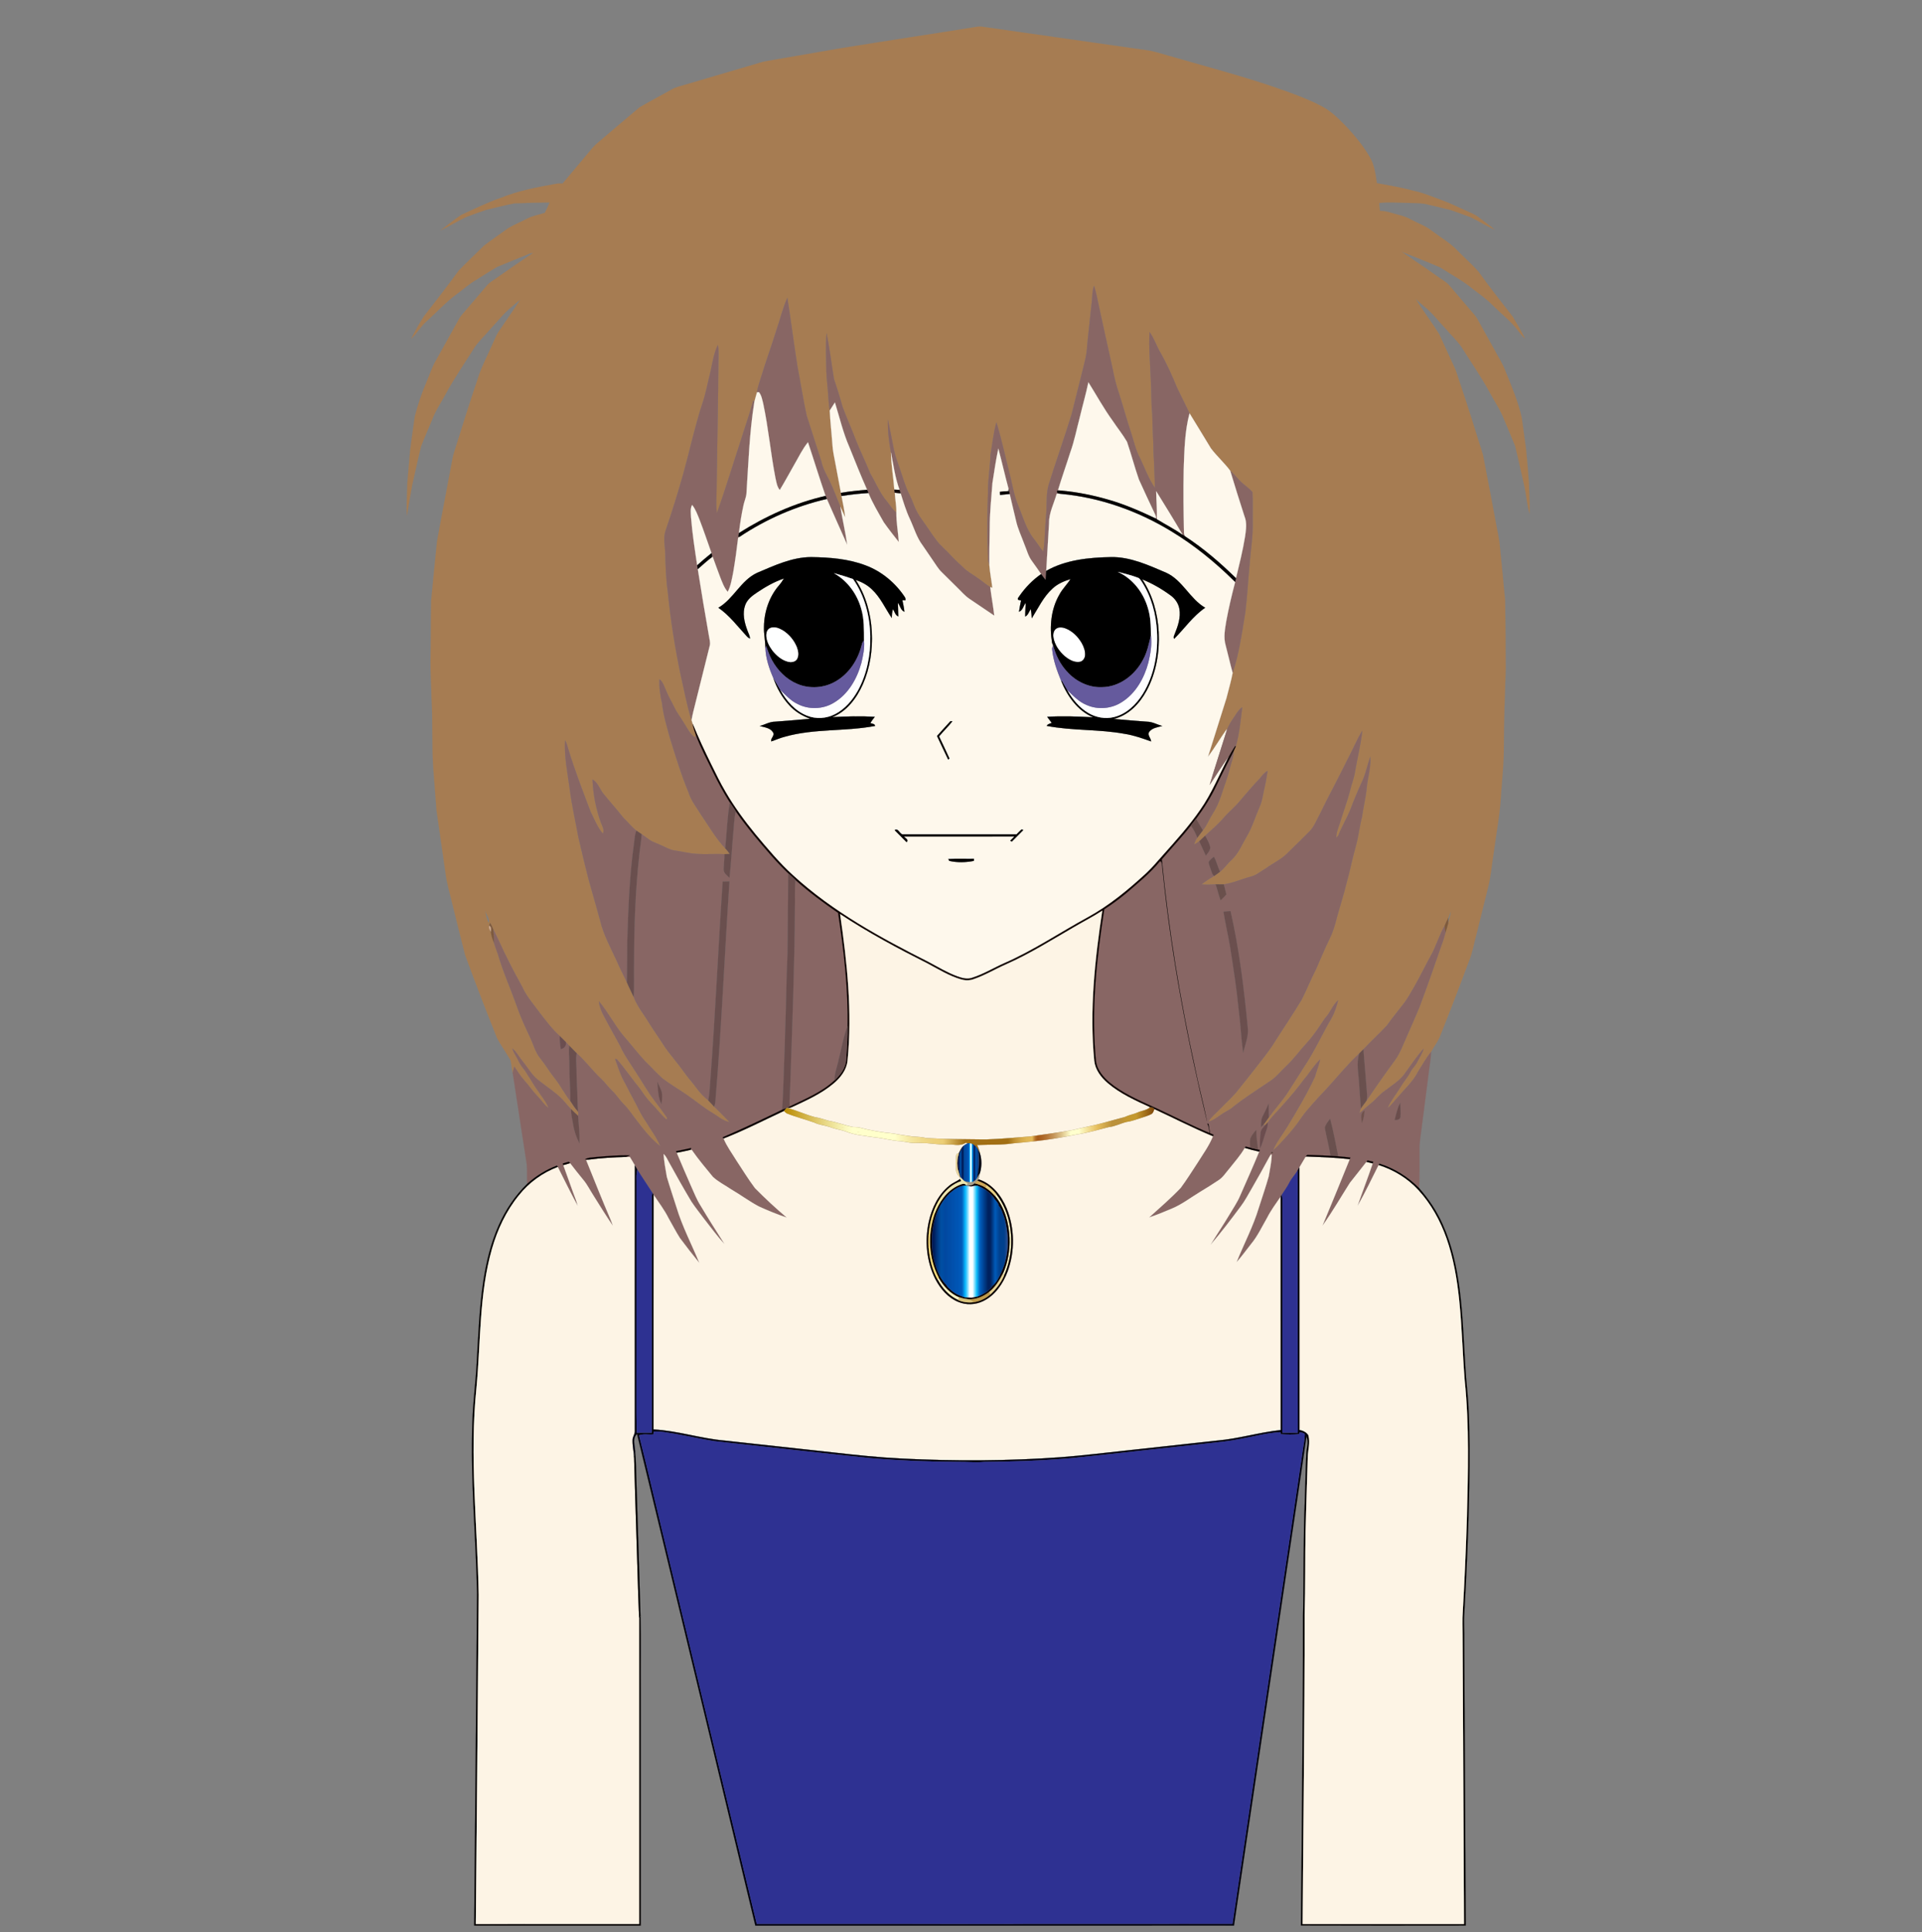 <?xml version="1.0" encoding="utf-8"?>
<!DOCTYPE svg PUBLIC "-//W3C//DTD SVG 1.1//EN" "http://www.w3.org/Graphics/SVG/1.1/DTD/svg11.dtd">
<svg version="1.1" id="Layer_1" xmlns="http://www.w3.org/2000/svg" xmlns:xlink="http://www.w3.org/1999/xlink" x="0px" y="0px"
	 viewBox="0 0 1910 1920" enable-background="new 0 0 1910 1920" xml:space="preserve">
<rect x="0" y="0" width="1910" height="1920" fill="#808080" stroke="none"/>
<g>
	<path fill="#FFFFFF" stroke="#FFFFFF" stroke-width="0.094" d="M1049.64,624.67c2.75-1.85,6.38-1.32,9.32-0.2
		c6.89,2.72,12.38,8.26,16.06,14.6c2.01,3.59,3.51,7.66,3.32,11.84c-0.09,3.02-2.09,6.23-5.22,6.8
		c-5.65,0.95-10.95-2.24-15.13-5.7c-5.35-4.72-9.77-10.92-11.09-18.04C1046.27,630.73,1046.71,626.7,1049.64,624.67z"/>
	<path fill="#A67C52" stroke="#A67C52" stroke-width="0.094" d="M836.98,47.7c44.66-7.23,89.41-13.93,134.08-21.1
		c2.99-0.52,6.01,0.06,8.98,0.52c54.3,7.77,108.62,15.51,162.92,23.3c8.12,1.74,16,4.48,24.04,6.59
		c42.61,12.39,85.78,23.32,127.09,39.74c8.52,3.54,17.12,7.12,24.9,12.14c7.84,5.4,14.47,12.3,21,19.17
		c7.66,8.47,14.96,17.36,20.73,27.25c5.07,7.97,6.2,17.55,7.56,26.69c12.16,2.32,24.41,4.25,36.35,7.58
		c9.8,1.99,18.96,6.1,28.34,9.44c7.91,2.75,15.33,6.64,22.99,9.99c4.69,2.25,9.79,3.86,13.85,7.23
		c5.02,4.02,10.44,7.54,15.24,11.82c-8.22-3.53-15.72-8.57-23.83-12.32c-6.62-2.46-13.27-4.82-19.93-7.15
		c-8.31-2.12-16.7-3.94-25.03-5.98c-5.7-1.01-11.52-0.71-17.26-0.98c-9.48-0.11-19.01-1.12-28.44,0.15
		c0.16,2.59,0.44,5.18,0.83,7.75c3.51,0.12,7.01,0.67,10.37,1.75c6.78,2.09,13.95,3.22,20.19,6.78
		c7.11,3.86,14.97,6.46,21.32,11.62c8.53,6.45,17.99,11.8,25.36,19.67c6.76,6.95,14.17,13.29,20.56,20.57
		c10.93,15.26,22.54,30.01,34.07,44.81c4.32,7.07,8.43,14.3,12.25,21.67c-2.63-2.07-4.49-4.88-6.61-7.42
		c-7.35-9.87-17.24-17.38-25.91-26.01c-5.81-5.98-12.71-10.69-19.25-15.79c-10.02-8.27-21.55-14.36-32.42-21.38
		c-12.65-5.55-25.56-10.53-38.37-15.68c11.47,8.2,23.4,15.78,34.81,24.08c4.51,3.49,9.97,5.93,13.48,10.59
		c6.71,7.97,13.53,15.86,20.29,23.79c2.27,2.72,4.8,5.27,6.56,8.37c5.82,10.49,11.63,20.99,17.47,31.47
		c3.59,6.8,7.91,13.26,10.52,20.54c6.12,15.09,12.61,30.15,16.12,46.12c1.46,10.4,2.86,20.82,4.3,31.23
		c1.13,11.54,2.15,23.11,2.95,34.68c0,9.8,1.05,19.61,0.52,29.39c-2.6-9.61-3.32-19.64-5.57-29.34
		c-2.96-12.66-5.57-25.4-8.76-38c-3.48-8.69-7.22-17.28-10.81-25.92c-3.52-9.27-9.15-17.51-13.85-26.18
		c-8.73-16.23-19.36-31.32-29.12-46.94c-4.29-5.88-9.64-10.87-14.33-16.43c-7.39-7.62-13.72-16.31-22.04-22.98
		c-2.91-2.41-5.75-4.88-8.53-7.42c7.25,11.93,15.81,23.01,23.23,34.83c4.91,10.42,9.52,20.99,14.4,31.42
		c3.06,6.11,4.59,12.8,6.92,19.19c7.82,22.98,14.92,46.19,22.18,69.34c4.4,22.13,8.42,44.34,12.65,66.5
		c1.44,8.49,3.61,16.88,4.24,25.49c1.7,17.65,3.53,35.28,5.14,52.93c0.31,22.7,0.6,45.41,0.59,68.11
		c-0.83,25.37-1.87,50.72-1.91,76.1c0.2,16.05-1.64,32.01-2.73,48c-0.96,19.75-4.83,39.18-7.36,58.76
		c-2,11.82-2.72,23.87-5.91,35.46c-3.78,15.23-7.58,30.44-11.32,45.68c-2.42,8.67-3.77,17.67-7.26,26.02
		c-9.49,25.56-19.32,51.01-29.43,76.33c-2.31,4.88-5.72,9.11-8.2,13.9c-5.01,6.16-8.79,13.18-13.05,19.86
		c-4.88,9.65-13.05,16.89-19.89,25.08c-3.52,3.56-6.18,7.97-10.32,10.89c3.05-7.2,8.24-13.17,12.2-19.85
		c3.14-5.46,7.47-10.14,10.39-15.74c1.79-3.7,5.08-6.39,6.86-10.08c2.16-4.45,5.18-8.51,6.36-13.37
		c-7.15,8.2-13.24,17.27-19.61,26.08c-5.15,6.64-12.54,10.87-19.04,16c-4.99,3.28-8.49,8.22-13.12,11.91
		c-4.18,3.32-8.02,7.03-12.22,10.31c0.5-1.68,1.01-3.35,1.66-4.97c1.74-2.64,3.78-5.07,5.64-7.64
		c9.12-13.66,18.61-27.08,28.33-40.32c5.27-7.35,8.18-15.99,11.93-24.13c4.05-9.46,8.37-18.8,12.25-28.33
		c7.74-20.62,14.99-41.4,22.15-62.22c1.57-3.97,2.74-8.09,3.81-12.21c0.94-3.06,1.94-6.09,2.68-9.19
		c1.02-3.86,2.25-7.68,2.69-11.66c-1.06,2.11-1.89,4.33-2.57,6.59c-1.44,2.41-2.64,4.95-3.6,7.6
		c-5.72,9.76-8.61,20.86-14.25,30.67c-5.19,9.24-9.67,18.86-14.94,28.07c-4.01,6.87-7.62,14.04-12.72,20.19
		c-5.28,6.79-10.69,13.47-15.69,20.45c-7.51,8.1-15.73,15.52-23.28,23.58c-1.33,1.36-2.67,2.7-4.02,4.03
		c-14.29,13.42-26.23,29.06-39.95,43.02c-6.03,6.95-12.58,13.5-17.76,21.15c-4.55,6.73-9.65,13.06-15.11,19.08
		c-4.23,4.39-8,9.3-12.87,13.02c3.3-8.14,8.99-14.95,13.49-22.42c10.04-16.54,20-33.2,28.15-50.76
		c1.6-5.75,3.91-11.3,5.19-17.14c-6.27,5.9-10.54,13.51-16.16,19.98c-6.05,8.22-12.56,16.06-19.39,23.64
		c-5.41,6.5-11.74,12.17-16.61,19.12c-0.82,0.84-1.64,1.69-2.45,2.54l-1.92-0.13c1.92-2.49,3.7-5.09,5.53-7.64
		c5.86-8.18,12.75-15.59,18.32-24c5.62-8.73,11.22-17.47,16.75-26.27c10.21-15.27,17.72-32.12,27-47.93
		c3.19-5.63,5.18-11.85,6.75-18.1c-5.69,4.96-7.76,12.53-13.02,17.83c-5.64,8.26-10.9,16.85-17.76,24.2
		c-6.9,7.45-12.77,15.78-20.16,22.79c-5.72,5.3-10.51,11.7-17.17,15.9c-12.87,8.68-26.07,16.96-38.11,26.79
		c-2.58,1.88-5.52,3.17-8.18,4.93c-4.77,2.96-9.06,6.96-14.66,8.32c3.1-5.13,8-8.73,12.03-13.07
		c5.99-6.31,12.7-11.98,17.94-18.98c5.02-6.01,9.76-12.23,14.62-18.36c7.28-9.45,15-18.59,21.3-28.74
		c8.9-14.06,18.26-27.81,26.87-42.05c5.13-10.04,9.22-20.58,14.43-30.59c4.23-9.74,8.28-19.57,12.96-29.11
		c3.43-6.81,5.71-14.1,7.52-21.48c3.28-12.02,7.12-23.88,10.06-35.99c3.26-11.66,5.5-23.58,8.84-35.22
		c2.74-9.63,3.68-19.63,6.18-29.31c1.34-10,4-19.8,4.8-29.88c1.04-10,4.31-19.82,3.42-29.96
		c-2.78,7.86-4.32,16.13-7.73,23.76c-4.55,9.79-8.68,19.77-12.49,29.86c-3.35,8.08-7.95,15.59-11.14,23.74
		c-0.41,1.3-1.41,2.23-2.39,3.11c-0.22-4.98,2.05-9.5,3.43-14.15c3.29-10.86,7.37-21.47,10.2-32.46
		c1.41-6.23,3.9-12.18,4.91-18.51c2.33-13.77,5.8-27.36,7.33-41.26c-5.64,9.25-9.71,19.32-14.82,28.86
		c-9.01,18.54-18.99,36.6-27.93,55.17c-3.03,5.47-5.19,11.59-9.73,16.07c-7.49,7.56-15.11,15.01-22.74,22.43
		c-5.88,5.73-13.44,9.1-20,13.9c-5.15,2.9-9.65,7.15-15.5,8.61c-9.04,2.37-17.66,6.34-26.96,7.7
		c-2.69,0.03-5.37-0.08-8.04-0.02c-4.68,0.23-9.37,0.51-14.03,0.02c3.94-3.18,8.24-5.87,12.62-8.4
		c1.99-1.28,3.86-2.75,5.74-4.2c4.29-3.31,7.25-7.95,11.29-11.54c7.08-6.44,10.52-15.58,15.33-23.63
		c5.6-9.44,8.6-20.07,13-30.05c2.58-5.76,3.03-12.13,4.61-18.17c1.28-5.54,2.11-11.16,3.05-16.76
		c-3.44,1.65-5.54,4.86-7.91,7.68c-6.59,6.74-12.57,14.04-18.76,21.15c-5.14,6.51-11.69,11.7-17.12,17.94
		c-5.53,6.47-12.07,11.93-18.3,17.68c-1.98,1.79-3.86,3.67-5.81,5.48c-1.58,1.27-3.34,2.29-5.1,3.25
		c0.59-2.49,1.6-4.87,3.19-6.88c1.79-2.42,3.59-4.84,5.43-7.23c4.04-4.87,6.15-10.92,9.58-16.18
		c3.79-5.92,6.63-12.37,8.84-19.03c2.73-8.67,6.16-17.11,8.26-25.97c1.32-5.8,4.11-11.34,3.88-17.41
		c0.73-1.61,1.48-3.19,2.18-4.8c3.66-12.72,4.84-25.93,6.43-39.02c-2.51,1.74-4.38,4.17-6,6.72
		c-3.45,5.29-7.41,10.38-9.41,16.45l-0.11-1.14c-6.4,8.95-11.93,18.51-18.55,27.3c6.05-19.45,12.36-38.81,18.36-58.27
		c2.04-8.38,4.62-16.65,6.17-25.14c6.55-19.45,9.19-39.88,12.56-60.04c2.01-16.5,2.87-33.1,4.45-49.65
		c0.92-12.34,3.03-24.61,2.92-37.02c-0.2-10.95,0.25-21.93-0.22-32.86c-3.78-4.5-9.01-7.49-13-11.8
		c-3.06-3.17-5.71-6.74-9.14-9.54c-5.84-7.83-13.22-14.38-19.12-22.15c-7.13-11.6-14.08-23.32-21.28-34.88
		c-4.21-8.45-8.17-17.02-12.42-25.45c-4.76-11.59-9.89-23.06-16.01-34c-4.23-6.86-6.55-14.76-11.29-21.3
		c-0.9,15.8,0.71,31.57,1.2,47.35c0.8,11.22,0.22,22.49,1.47,33.68c0.08,13.69,1.24,27.33,1.34,41.01
		c0.8,10.98,0.87,21.99,1.36,32.98c-6.33-9.24-10.16-19.86-14.93-29.91c-4.29-7.84-6.06-16.66-8.86-25.07
		c-4.31-12.92-7.73-26.1-11.98-39.04c-2.79-8.1-4.78-16.44-6.38-24.84c-5.37-24.05-10.63-48.11-15.79-72.21
		c-0.76-3.34-1.61-6.67-2.59-9.95c-1.84,4.79-1.68,9.99-2.15,15.02c-1.67,14.68-3.14,29.39-4.71,44.09
		c-0.28,10.36-3.55,20.26-5.86,30.27c-3.29,12.83-6.37,25.71-9.65,38.54c-7.13,23.22-15.38,46.08-22.58,69.28
		c-2.71,9.02-1.93,18.54-2.51,27.83c-0.74,9.65-1.45,19.31-1.83,28.99c-0.14,3.4-0.6,6.77-1.21,10.11
		c-3.3-3.76-5.85-8.08-8.88-12.04c-7.76-9.38-10.98-21.38-15.48-32.46c-3.82-8.77-5.76-18.19-7.76-27.5
		c-4.81-18.78-8.76-37.82-14.44-56.35c-2.95,10.51-4,21.46-5.85,32.2c-0.41,12.06-2.49,24-2.5,36.08
		c-0.75,22.32-0.91,44.67,0.01,66.99c0.01,2.22,0.63,4.37,1.32,6.47c0.56,7.62,2.13,15.11,2.96,22.7
		c-0.52-0.21-1.56-0.61-2.08-0.81c-4.61-2.71-8.52-6.42-13.01-9.31c-4.67-3.4-9.92-6.07-13.95-10.28
		c-4.29-3.99-8.66-7.91-12.59-12.27c-4.41-4.95-9.72-9.03-13.73-14.34c-4.95-6.42-9.19-13.35-13.98-19.89
		c-3.83-5.19-7.05-10.87-9.21-16.95c-1.09-3.11-2.44-6.12-3.93-9.04c-3.99-7.94-6.41-16.51-9.22-24.89
		c-2.18-6.46-4.75-12.82-6.09-19.52c-1.87-9.98-3.98-19.9-5.96-29.86c-0.27,10.93,0.97,21.9,3.06,32.62
		c0.15,12.37,2.43,24.58,3.3,36.9c0.08,0.74,0.24,2.21,0.32,2.94c1.29,0.21,2.62,0.42,3.95,0.55c-0.95-0.03-2.84-0.09-3.79-0.13
		c0.35,6.49,1.7,12.91,1.55,19.42c-3.66-2.77-6.06-6.69-8.76-10.3c-7.5-8.44-11.57-19.14-17.29-28.74
		c-4.25-10.6-9.33-20.85-13.57-31.46c-4.45-11.74-9.66-23.19-14-34.97c-2.49-9.26-5.38-18.39-8.43-27.47
		c-2.45-15.08-4.26-30.3-7.31-45.28c-1.11,12.6-0.29,25.25-0.19,37.88c0.11,5.37,0.84,10.7,1.23,16.05
		c0.76,7.63,0.85,15.32,2.12,22.91c0.52,11.02,1.82,22,2.59,33.01c0.35,7.14,2.04,14.1,3.32,21.11
		c1.74,9.23,3.48,18.47,5.2,27.7c0.15,0.78,0.43,2.33,0.58,3.1c1.22,7.06,3.09,14.04,3.58,21.22c-1.53-3.53-3.05-7.04-4.72-10.5
		c-3.55-8.62-6.7-17.41-10.78-25.8c-3.08-6.21-6.66-12.28-8.06-19.15c-4.93-15.15-9.67-30.38-14.61-45.53
		c-3.53-16.15-6.04-32.51-9.15-48.74c-3.64-22.77-6.42-45.68-10.08-68.43c-4.76,10.4-7.16,21.66-10.96,32.41
		c-4.85,15.66-10.52,31.05-15.25,46.75c-1.43,4.89-3.38,9.66-3.96,14.76c-0.81,3.16-1.9,6.26-2.6,9.45
		c-0.28-0.3-0.82-0.9-1.09-1.2c-3.68,13.43-8.39,26.54-12.48,39.84c-7.93,24.03-15.16,48.29-23.73,72.11
		c-0.64-6.01-0.54-12.06-0.34-18.08c0.55-44.02,1.6-88.02,1.89-132.04c0.01-5.71,0.59-11.48-0.52-17.13
		c-4.07,8.26-5.34,17.44-7.26,26.34c-2.77,10.54-4.52,21.37-8.1,31.7c-7.5,23.03-12.55,46.74-19.02,70.07
		c-5.32,18.72-11.02,37.34-17.36,55.74c-2.83,7.5-0.79,15.58-0.52,23.32c0.28,12.79,0.72,25.61,2.52,38.3
		c2.75,27.98,7.19,55.77,12.94,83.28c3.46,14.69,6.03,29.66,10.63,44.04c0.4,1.3,0.82,2.6,1.23,3.92
		c0.45,3.86,1.93,7.47,3.14,11.13c-0.2,0.59-0.6,1.77-0.8,2.36c-5.25-3.58-7.84-9.53-11.2-14.68
		c-3.01-5.21-6.89-9.89-9.43-15.37c-2.56-5.43-5.78-10.52-7.99-16.1c-1.95-4.14-3.05-9.01-6.85-11.93
		c-0.42,8.1,0.8,16.14,2.59,24.01c1.22,11.24,4.49,22.07,7.41,32.95c5.83,18.77,11.46,37.65,19.05,55.81
		c2.57,8.28,8.15,15.05,12.58,22.36c7.72,11.16,14.42,23.1,23.82,33c1.65,1.71,3.14,3.58,4.49,5.55c-1.75,0.08-3.49,0.17-5.22,0.21
		c-12.67-0.6-25.51,1.09-38-1.63c-3.99-0.83-8.01-1.41-12.01-2.09c-4.68-0.71-8.77-3.24-13.03-5.12
		c-3.85-1.82-8.03-2.99-11.57-5.41c-2.65-1.83-5.14-3.87-7.83-5.63c-1.74-1.14-3.49-2.27-5.19-3.46
		c-4.78-3.83-8.59-8.68-13.01-12.9c-6.5-8.45-13.78-16.27-20.41-24.62c-3.21-4.61-5.09-10.42-10.2-13.4
		c0.59,14.46,3.31,28.82,8.2,42.45c1.31,3.66,4.02,7.5,2.11,11.48c-5.36-6.32-8.31-14.22-12.05-21.51
		c-7.89-20.78-15.95-41.54-22.38-62.84c-0.76-2.9-1.5-5.87-3.15-8.42c-0.94,16.23,2.54,32.27,4.65,48.28
		c2.04,16.19,5.71,32.09,8.64,48.11c3.26,14.36,6.71,28.68,10.42,42.94c3.65,13.23,7.58,26.38,11.15,39.64
		c3.36,14.57,10.87,27.66,16.93,41.2c3,6.85,6.41,13.5,9.65,20.25c2.01,4.89,4.54,9.54,6.67,14.38
		c3.62,9.65,10.35,17.6,15.6,26.36c5.05,8.18,10.75,15.93,15.83,24.1c5.65,7.92,12.16,15.19,17.8,23.13
		c4.32,6.27,9.55,11.85,14.02,18.02c3.14,4.28,6.9,8.05,11.03,11.39c1.98,1.97,3.77,4.11,5.69,6.14
		c5.35,4.93,10.36,10.19,15.42,15.43c-6.74-1.26-11.89-6.16-17.64-9.53c-8.43-4.99-15.88-11.38-23.93-16.92
		c-8.3-5.79-17.11-10.86-25.18-16.98c-6.04-5.58-11.59-11.67-17.51-17.38c-7.56-8.19-14.27-17.12-21.67-25.46
		c-8.73-10.75-15.07-23.26-23.96-33.88c0.87,9.13,6.28,16.74,10.31,24.69c3.46,6.5,7.24,12.82,10.65,19.35
		c4.47,10.01,11.07,18.83,16.87,28.09c3.66,5.39,6.77,11.13,10.46,16.51c5.59,8.93,12.43,16.96,18.41,25.61
		c0.6,0.95,2.02,2.37,0.41,3.24c-5.38-4.48-9.37-10.35-14.34-15.25c-4.46-4.37-7.98-9.55-11.51-14.65
		c-7.89-9.81-15.13-20.13-23.21-29.79c-0.5-0.14-1.5-0.42-2-0.56c2.7,7.1,4.8,14.47,8.37,21.21
		c3.36,5.81,5.98,12.01,9.39,17.81c4.32,7.93,7.84,16.34,13.17,23.7c4.68,8.03,10.62,15.42,14.04,24.13
		c-9.61-7.42-17.1-17.19-24.42-26.79c-3.92-5.08-7.44-10.52-12.02-15.05c-4.2-4.15-7.19-9.34-11.53-13.35
		c-4.14-3.89-7.31-8.68-11.53-12.48c-8.34-7.8-15-17.19-23.61-24.72c-2.41-2.54-4.85-5.05-7.35-7.49
		c-1.18-1.23-2.3-2.5-3.47-3.71c-1.99-1.97-3.99-3.91-5.96-5.88c-7.41-6.63-13.33-14.69-19.44-22.48
		c-6.17-8.56-13.42-16.47-17.76-26.2c-4.9-9.16-10.02-18.2-14.52-27.57c-5.1-9.81-9.29-20.05-14.39-29.84
		c-0.83-2.22-1.82-4.38-3.23-6.28c-0.19,0.69-0.57,2.07-0.75,2.76c-0.87,2.11,0.48,4.11,1.57,5.83c0.48,3.76,1.59,7.39,3.06,10.88
		c1.46,5.22,3.77,10.16,5.17,15.4c4.85,15.91,11.73,31.09,17.23,46.77c3.88,11.27,8.89,22.09,13.94,32.87
		c3.14,6.56,4.82,13.92,9.52,19.66c5.43,6.68,9.75,14.16,15.15,20.87c5.52,6.95,9.39,15.03,15.01,21.92
		c2.37,3.63,4.69,7.32,7.68,10.49c0.1,0.68,0.19,1.39,0.27,2.11c-0.08,0.53-0.24,1.58-0.32,2.1c-2.36-2.08-4.62-4.26-6.81-6.5
		c-3.02-3.03-5.67-6.39-8.51-9.57c-6.97-7.16-15.46-12.52-23.26-18.7c-7.02-5.05-11.17-12.85-16.53-19.44
		c-3.52-4.17-5.93-9.29-10.24-12.76c1.47,4.8,4.6,8.81,6.65,13.35c2.1,4.69,6.13,8.11,8.43,12.69
		c3.73,5.29,6.59,11.13,10.55,16.27c3.55,5.54,8.12,10.53,10.35,16.83c-4.36-3.03-7.05-7.69-10.71-11.41
		c-4.91-5.14-8.89-11.05-13.63-16.33c-3.74-4.05-6.44-8.87-9.61-13.33c-0.62,1.99-1.22,3.99-1.66,6.04
		c-0.98-4.07-1.12-8.3-2.08-12.35c-4.18-7.39-9.18-14.32-13.3-21.74c-10.99-27.52-21.72-55.14-31.87-82.98
		c-4.34-16.55-8.27-33.21-12.45-49.79c-2.44-10.64-5.83-21.1-7.08-31.97c-2.93-20.69-5.99-41.36-8.89-62.06
		c-1.19-13.67-1.98-27.37-3.16-41.04c-1.66-23.66-0.39-47.43-1.83-71.1c-0.18-12.34-1.11-24.67-0.97-37.01
		c0.45-19.68,0.25-39.36,0.64-59.03c1.91-19.67,3.78-39.34,5.83-58.99c4.91-27.35,10.28-54.62,15.35-81.95
		c0.68-4.11,2.12-8.04,3.36-12c6.98-22.49,14.09-44.93,21.65-67.23c3.61-12,9.68-23.04,14.65-34.5c1.96-4.03,3.41-8.31,5.81-12.11
		c7.26-10.78,14.8-21.39,21.87-32.3c-2.95,2.01-5.53,4.49-8.26,6.77c-8.16,6.53-14.44,14.98-21.62,22.49
		c-4.83,5.79-10.43,10.95-14.87,17.05c-9.91,15.8-20.59,31.14-29.48,47.56c-4.56,8.5-10.11,16.52-13.46,25.61
		c-3.61,8.91-7.65,17.64-11.01,26.64c-3.09,12.54-5.7,25.2-8.64,37.78c-1.96,10.14-3.59,20.34-5.27,30.53
		c-0.68-10.79,0.28-21.59,0.42-32.37c0.89-10.75,1.77-21.51,2.76-32.25c1.42-11.27,3.08-22.51,4.66-33.75
		c2.95-11.59,6.77-22.95,11.49-33.93c3.15-7.28,5.46-14.95,9.53-21.79c7.04-12.6,13.99-25.25,21.05-37.84
		c1.38-2.57,2.71-5.2,4.65-7.4c8.26-9.71,16.63-19.32,24.81-29.09c2.43-3.03,5.93-4.84,9-7.09c12.3-8.71,24.71-17.22,37.25-25.56
		c-1.61,0.16-3.2,0.51-4.66,1.19c-10.39,4.35-20.91,8.4-31.27,12.8c-7.11,4.07-13.93,8.64-20.92,12.93
		c-7.06,4.06-13.08,9.61-19.65,14.38c-10.83,8.03-19.91,18.12-29.97,27.06c-5.62,5.06-9.3,11.88-14.89,16.96
		c3.91-7.56,8.02-15.05,12.64-22.2c11.74-14.98,23.38-30.04,34.58-45.43c8.21-8.44,16.81-16.55,25.19-24.83
		c7.78-5.98,15.95-11.44,23.86-17.24c5.99-3.57,12.49-6.17,18.67-9.4c5.54-3.02,11.87-3.91,17.8-5.91
		c1.71-3.41,3.44-6.81,4.86-10.35c-11.75,0.14-23.51,0.42-35.25,0.93c-9.3,1.75-18.46,4.28-27.69,6.36
		c-6.84,2.32-13.64,4.77-20.39,7.32c-8.5,4.04-16.49,9.1-25,13.11c6.76-5.21,13.43-10.59,20.51-15.35
		c13.04-5.94,25.91-12.33,39.48-17c17.44-7.09,36.04-10.54,54.49-13.88c2.21-0.41,4.47-0.38,6.72-0.31
		c7.7-9.06,15.22-18.28,22.93-27.32c3.87-4.45,7.29-9.35,11.91-13.08c13.89-11.77,27.68-23.66,41.66-35.32
		c10.36-6.08,21.06-11.57,31.51-17.5c4.21-2.58,9.1-3.54,13.77-4.96c22.46-6.57,44.89-13.23,67.35-19.81
		c4.57-1.31,9.06-2.91,13.77-3.7C787.02,56.41,812,52.05,836.98,47.7 M485.73,917.25c1.25-4.44-2.41-8.14-3.49-12.23
		C482.77,909.21,483.56,913.56,485.73,917.25z"/>
	<path fill="#886664" stroke="#886664" stroke-width="0.094" d="M1085.09,299c0.47-5.03,0.31-10.23,2.15-15.02
		c0.98,3.28,1.83,6.61,2.59,9.95c5.16,24.1,10.42,48.16,15.79,72.21c1.6,8.4,3.59,16.74,6.38,24.84
		c4.25,12.94,7.67,26.12,11.98,39.04c2.8,8.41,4.57,17.23,8.86,25.07c4.77,10.05,8.6,20.67,14.93,29.91
		c-0.49-10.99-0.56-22-1.36-32.98c-0.1-13.68-1.26-27.32-1.34-41.01c-1.25-11.19-0.67-22.46-1.47-33.68
		c-0.49-15.78-2.1-31.55-1.2-47.35c4.74,6.54,7.06,14.44,11.29,21.3c6.12,10.94,11.25,22.41,16.01,34
		c4.25,8.43,8.21,17,12.42,25.45c-4.91,18.3-5.1,37.41-5.83,56.22c-0.4,20.7-0.21,41.41,0.33,62.11
		c-0.06,1.44,0.39,2.83,1.17,4.06c-0.91-0.59-1.77-1.17-2.6-1.79c-8.47-14.54-17.36-28.85-26.2-43.17
		c0.08,9.24,0.99,18.46,0.71,27.7c-0.35-0.17-1.05-0.5-1.4-0.67l0.35-0.28c0.37-1.31-0.27-2.53-0.75-3.69
		c-5.48-11.54-10.85-23.13-16.13-34.76c-4.3-12.35-7.59-25.06-11.81-37.43c-4.22-7.26-9.58-13.8-14.21-20.8
		c-8.9-12.23-16.14-25.53-24.15-38.33c-2.47,11.8-5.84,23.39-8.61,35.12c-3.08,11.56-5.34,23.36-9.42,34.64
		c-3.92,12.42-8.33,24.69-12.07,37.16c1.09,0.19,2.19,0.44,3.3,0.75c-1.44,0.02-2.87,0.06-4.27,0.12
		c-0.64,2.58,1.67,2.72,3.54,3.01c-1.32-0.05-2.63-0.09-3.92-0.1c-2.74,9.76-7.83,19.09-7.65,29.45
		c-0.88,15.76-1.87,31.5-2.8,47.26c-0.18,3.02-0.37,6.04-0.6,9.07c-1.55-1.92-3.06-3.85-4.47-5.86
		c-3-4.36-6.03-8.7-9.14-12.98c-3.72-4.89-5.08-10.99-7.48-16.54c-2.86-7.94-6.66-15.59-8.42-23.89
		c-2.03-8.76-4.23-17.48-6.22-26.25c-0.37-1.61-0.63-3.23-1.04-4.81c-3.64-13.37-6.66-26.89-10.22-40.28
		c-2.43,11.29-4.06,22.77-5.86,34.18c-1.08,15.01-2.74,30-2.72,45.06c-0.22,12.16-0.49,24.33-0.37,36.49
		c-0.69-2.1-1.31-4.25-1.32-6.47c-0.92-22.32-0.76-44.67-0.01-66.99c0.01-12.08,2.09-24.02,2.5-36.08
		c1.85-10.74,2.9-21.69,5.85-32.2c5.68,18.53,9.63,37.57,14.44,56.35c2,9.31,3.94,18.73,7.76,27.5c4.5,11.08,7.72,23.08,15.48,32.46
		c3.03,3.96,5.58,8.28,8.88,12.04c0.61-3.34,1.07-6.71,1.21-10.11c0.38-9.68,1.09-19.34,1.83-28.99
		c0.58-9.29-0.2-18.81,2.51-27.83c7.2-23.2,15.45-46.06,22.58-69.28c3.28-12.83,6.36-25.71,9.65-38.54
		c2.31-10.01,5.58-19.91,5.86-30.27C1081.95,328.39,1083.42,313.68,1085.09,299z"/>
	<path fill="#886664" stroke="#886664" stroke-width="0.094" d="M771.47,328.36c3.8-10.75,6.2-22.01,10.96-32.41
		c3.66,22.75,6.44,45.66,10.08,68.43c3.11,16.23,5.62,32.59,9.15,48.74c4.94,15.15,9.68,30.38,14.61,45.53
		c1.4,6.87,4.98,12.94,8.06,19.15c4.08,8.39,7.23,17.18,10.78,25.8c2.07,12.65,5.06,25.14,6.81,37.83
		c-6.85-15.17-13.48-30.43-20.26-45.62c-0.45-1-0.87-1.99-1.26-2.98c-6.11-17.67-11.55-35.58-17.47-53.33
		c-5.49,6.71-9.15,14.61-13.51,22.05c-4.9,8.44-9.41,17.12-14.55,25.42c-2.91-3.6-3.41-8.34-4.41-12.69
		c-4.69-24.27-6.86-48.96-12.01-73.14c-1.01-3.94-1.64-8.24-4.3-11.46c-0.47,0.05-1.42,0.14-1.89,0.19
		c0.58-5.1,2.53-9.87,3.96-14.76C760.95,359.41,766.62,344.02,771.47,328.36z"/>
	<path fill="#886664" stroke="#886664" stroke-width="0.094" d="M713.39,342.82c1.11,5.65,0.53,11.42,0.52,17.13
		c-0.29,44.02-1.34,88.02-1.89,132.04c-0.2,6.02-0.3,12.07,0.34,18.08c8.57-23.82,15.8-48.08,23.73-72.11
		c4.09-13.3,8.8-26.41,12.48-39.84c0.27,0.3,0.81,0.9,1.09,1.2c-4.9,30.33-5.89,61.12-7.89,91.73c-0.51,3.75-2.1,7.23-2.88,10.92
		c-2.05,9.15-3.45,18.45-4.57,27.76c-0.19,1.17-0.4,2.33-0.57,3.53l1.09,0.24c-0.33,0.25-1,0.74-1.33,0.99
		c-1.35,11.35-2.9,22.69-4.82,33.96c-1.34,6.69-2.36,13.59-5.51,19.73c-3.67-4.2-5.48-9.54-7.52-14.63
		c-2.62-6.67-4.88-13.47-7.4-20.17l-0.74,0.24c0.14-1.34-0.05-2.66-0.44-3.93c-3.93-10.97-7.6-22.04-11.79-32.92
		c-2.09-5.18-3.98-10.57-7.49-15c-2.03,3.78-1.24,8.16-1.08,12.26c1.25,16,3.74,31.88,6.11,47.74c0.19,1.25,0.39,2.51,0.59,3.77
		c3.47,22.16,7.22,44.27,11.09,66.36c0.47,3.28,1.71,6.67,0.75,9.99c-4.77,19.02-9.51,38.06-14.23,57.1
		c-1.38,5.51-2.84,11.02-3.81,16.62c-4.6-14.38-7.17-29.35-10.63-44.04c-5.75-27.51-10.19-55.3-12.94-83.28
		c-1.8-12.69-2.24-25.51-2.52-38.3c-0.27-7.74-2.31-15.82,0.52-23.32c6.34-18.4,12.04-37.02,17.36-55.74
		c6.47-23.33,11.52-47.04,19.02-70.07c3.58-10.33,5.33-21.16,8.1-31.7C708.05,360.26,709.32,351.08,713.39,342.82z"/>
	<path fill="#886664" stroke="#886664" stroke-width="0.094" d="M885.43,449.66c-2.09-10.72-3.33-21.69-3.06-32.62
		c1.98,9.96,4.09,19.88,5.96,29.86c1.34,6.7,3.91,13.06,6.09,19.52c2.81,8.38,5.23,16.95,9.22,24.89c1.49,2.92,2.84,5.93,3.93,9.04
		c2.16,6.08,5.38,11.76,9.21,16.95c4.79,6.54,9.03,13.47,13.98,19.89c4.01,5.31,9.32,9.39,13.73,14.34
		c3.93,4.36,8.3,8.28,12.59,12.27c4.03,4.21,9.28,6.88,13.95,10.28c4.49,2.89,8.4,6.6,13.01,9.31c1.15,9.5,2.94,18.9,4.03,28.41
		c-8.14-5.47-16.26-10.99-24.38-16.48c-4.8-3.14-8.43-7.62-12.53-11.54c-5.09-4.9-9.97-10-15.07-14.89
		c-3.68-3.43-6.12-7.87-9-11.93c-3.46-4.95-6.76-10.01-10.22-14.96c-5.94-7.79-8.56-17.4-12.66-26.17
		c-3.9-8.24-6.48-16.98-9.22-25.65c-0.36-1.13-0.72-2.25-1.06-3.37C889.53,474.84,887.84,462.13,885.43,449.66z"/>
	<path fill="#886664" stroke="#886664" stroke-width="0.094" d="M1222.52,467.76c3.43,2.8,6.08,6.37,9.14,9.54
		c3.99,4.31,9.22,7.3,13,11.8c0.47,10.93,0.02,21.91,0.22,32.86c0.11,12.41-2,24.68-2.92,37.02c-1.58,16.55-2.44,33.15-4.45,49.65
		c-3.37,20.16-6.01,40.59-12.56,60.04c-2.57-9.16-4.57-18.45-7.03-27.63c-2.28-7.85-0.55-16.06,0.7-23.93
		c2.36-12.91,5.42-25.7,8.74-38.4c-0.28-0.4-0.84-1.2-1.12-1.6l1.15,0.97c0.29-1.16,0.58-2.31,0.88-3.46
		c3.31-13.84,6.82-27.65,9.06-41.71c0.87-6.55,2-13.5-0.63-19.81C1231.76,498.05,1227.16,482.89,1222.52,467.76z"/>
	<path fill="#886664" stroke="#886664" stroke-width="0.094" d="M655.32,674.94c3.8,2.92,4.9,7.79,6.85,11.93
		c2.21,5.58,5.43,10.67,7.99,16.1c2.54,5.48,6.42,10.16,9.43,15.37c3.36,5.15,5.95,11.1,11.2,14.68c0.2-0.59,0.6-1.77,0.8-2.36
		c4.8,12.62,11.17,24.56,17.02,36.7c5.01,10.32,10.49,20.4,16.64,30.09c-2.48,15.07-3.05,30.41-4.48,45.62
		c-9.4-9.9-16.1-21.84-23.82-33c-4.43-7.31-10.01-14.08-12.58-22.36c-7.59-18.16-13.22-37.04-19.05-55.81
		c-2.92-10.88-6.19-21.71-7.41-32.95C656.12,691.08,654.9,683.04,655.32,674.94z"/>
	<path fill="#886664" stroke="#886664" stroke-width="0.094" d="M1338.99,754.96c5.11-9.54,9.18-19.61,14.82-28.86
		c-1.53,13.9-5,27.49-7.33,41.26c-1.01,6.33-3.5,12.28-4.91,18.51c-2.83,10.99-6.91,21.6-10.2,32.46
		c-1.38,4.65-3.65,9.17-3.43,14.15c0.98-0.88,1.98-1.81,2.39-3.11c3.19-8.15,7.79-15.66,11.14-23.74
		c3.81-10.09,7.94-20.07,12.49-29.86c3.41-7.63,4.95-15.9,7.73-23.76c0.89,10.14-2.38,19.96-3.42,29.96
		c-0.8,10.08-3.46,19.88-4.8,29.88c-2.5,9.68-3.44,19.68-6.18,29.31c-3.34,11.64-5.58,23.56-8.84,35.22
		c-2.94,12.11-6.78,23.97-10.06,35.99c-1.81,7.38-4.09,14.67-7.52,21.48c-4.68,9.54-8.73,19.37-12.96,29.11
		c-5.21,10.01-9.3,20.55-14.43,30.59c-8.61,14.24-17.97,27.99-26.87,42.05c-6.3,10.15-14.02,19.29-21.3,28.74
		c-4.86,6.13-9.6,12.35-14.62,18.36c-5.24,7-11.95,12.67-17.94,18.98c-4.03,4.34-8.93,7.94-12.03,13.07
		c5.6-1.36,9.89-5.36,14.66-8.32c2.66-1.76,5.6-3.05,8.18-4.93c12.04-9.83,25.24-18.11,38.11-26.79
		c6.66-4.2,11.45-10.6,17.17-15.9c7.39-7.01,13.26-15.34,20.16-22.79c6.86-7.35,12.12-15.94,17.76-24.2
		c5.26-5.3,7.33-12.87,13.02-17.83c-1.57,6.25-3.56,12.47-6.75,18.1c-9.28,15.81-16.79,32.66-27,47.93
		c-5.53,8.8-11.13,17.54-16.75,26.27c-5.57,8.41-12.46,15.82-18.32,24c-0.27-4.48-0.19-8.97-0.23-13.44
		c-1.88,4.27-3.93,8.47-6.04,12.63c-1.66,3.21-1.37,6.9-1.54,10.4c0.74-0.67,1.5-1.32,2.28-1.95l1.92,0.13
		c-1.97,2.3-4.47,4.59-4.65,7.83c-0.58,5.12-0.7,10.3-0.63,15.46c2.86-5.44,3.99-11.53,6.06-17.26
		c0.98-2.76,1.91-5.61,1.67-8.57c4.87-6.95,11.2-12.62,16.61-19.12c6.83-7.58,13.34-15.42,19.39-23.64
		c5.62-6.47,9.89-14.08,16.16-19.98c-1.28,5.84-3.59,11.39-5.19,17.14c-8.15,17.56-18.11,34.22-28.15,50.76
		c-4.5,7.47-10.19,14.28-13.49,22.42c4.87-3.72,8.64-8.63,12.87-13.02c5.46-6.02,10.56-12.35,15.11-19.08
		c5.18-7.65,11.73-14.2,17.76-21.15c13.72-13.96,25.66-29.6,39.95-43.02c-3.24,9.86-0.62,20.11-0.18,30.16
		c0.63,8.12,1.14,16.24,1.77,24.36c-0.65,1.62-1.16,3.29-1.66,4.97c4.2-3.28,8.04-6.99,12.22-10.31
		c4.63-3.69,8.13-8.63,13.12-11.91c6.5-5.13,13.89-9.36,19.04-16c6.37-8.81,12.46-17.88,19.61-26.08
		c-1.18,4.86-4.2,8.92-6.36,13.37c-1.78,3.69-5.07,6.38-6.86,10.08c-2.92,5.6-7.25,10.28-10.39,15.74
		c-3.96,6.68-9.15,12.65-12.2,19.85c4.14-2.92,6.8-7.33,10.32-10.89c6.84-8.19,15.01-15.43,19.89-25.08
		c4.26-6.68,8.04-13.7,13.05-19.86c-0.34,8.27-2.01,16.43-2.86,24.66c-2.22,17.06-4.41,34.12-6.6,51.19
		c-0.8,6.95-2.16,13.86-2.08,20.89c-0.15,12.89,0.3,25.83-0.48,38.68c-10.95-11.06-24.46-19.63-39.35-24.25
		c-0.22,0.37-0.65,1.12-0.87,1.5c-6.87,13.49-13.24,27.28-20.86,40.37c4.87-14.08,10.29-27.97,15.05-42.09
		c0.14-0.42,0.42-1.26,0.56-1.68c-1.89-0.46-3.79-0.91-5.65-1.35c-0.29,0.37-0.86,1.11-1.15,1.47
		c-5.41,7-10.97,13.88-16.44,20.83c-9.03,14.23-17.45,28.89-27.25,42.6c9.18-21.98,18.17-44.05,27.11-66.13
		c0.15-0.39,0.46-1.18,0.62-1.57c-4-0.49-8-0.9-12.01-1.2c-2.7-12.45-4.8-25.05-8.12-37.34
		c-1.99,2.78-4.51,5.51-5.24,8.94c1.73,9.31,4.22,18.5,5.68,27.89c-7.38-0.33-14.76-0.82-22.14-0.94
		c-1.42-0.32-2,1.08-2.7,2.01c-2.09,3.47-4.1,7-6.19,10.48c-0.4,0.7-1.21,2.1-1.62,2.8
		c-2.59,4.41-6.27,8.09-8.56,12.7c-2.02,4.08-4.83,7.68-7.22,11.54c-0.28,0.48-0.85,1.44-1.14,1.92
		c-4.69,6.89-9.73,13.58-13.49,21.05c-5.11,8.8-9.41,18.17-15.94,26.05c-4.77,6.05-9.3,12.3-14.42,18.06
		c7.27-18.13,16.57-35.49,22.17-54.27c3.32-10.33,6.86-20.6,9.8-31.04c1.11-7.2,2.9-14.44,2.94-21.71
		c-1.33-0.24-1.54,1.52-2.21,2.29c-5.71,10.56-11.55,21.05-17.56,31.44c-3.6,6.05-6.79,12.39-11.1,17.99
		c-9.62,12.94-19.4,25.79-29.91,38.02c6.07-9.96,12.62-19.62,18.58-29.64c3.68-6.32,7.95-12.34,10.81-19.1
		c6.41-14.58,12.95-29.1,18.95-43.86c0.15-0.41,0.44-1.23,0.59-1.63c-0.44-0.11-1.31-0.31-1.75-0.42
		c-0.58-6.5-1.9-12.96-1.67-19.5c-2.41,2.54-4.62,5.34-5.95,8.61c-0.56,2.95-0.12,5.99-0.15,8.99
		c-1.53-0.41-3.01-0.78-4.53-1.06c-0.21,0.32-0.61,0.97-0.82,1.29c-4.29,7.56-10.2,14.01-15.53,20.83
		c-3.39,3.9-6.16,8.51-10.6,11.34c-6.02,3.99-12.1,7.88-18.3,11.57c-9.43,5.69-18.23,12.59-28.5,16.78
		c-7.3,3.1-14.66,6.11-22.18,8.64c10.64-9.62,21.54-19.01,31.44-29.41c5.87-7.92,11.08-16.32,16.51-24.54
		c5.4-8.72,11.6-17.05,15.46-26.62c0.17-0.42,0.51-1.26,0.68-1.68c-1.2-0.52-2.38-1.02-3.54-1.51
		c-0.57-3.08-1.07-6.17-1.53-9.26c-0.39-0.08-0.75-0.15-1.09-0.18c1.45,2.87,1.83,6.08,2.19,9.26
		c-17.37-7.2-34.08-15.84-51.11-23.78c-15.01-6.86-30.42-13.3-43.88-23c-6.35-4.67-12.38-10.25-15.79-17.48
		c-2.38-4.87-2.39-10.4-2.85-15.67c-3.6-47.62,1.67-95.37,8.99-142.4c7.47-4.8,14.62-10.09,21.47-15.73
		c11.76-10.15,23.99-19.93,33.88-32.01c0.28,0.1,0.84,0.29,1.12,0.39c1.63,3.3,0.95,7.25,1.7,10.81
		c8.58,83.28,24.23,165.69,43.9,247.01c-3.52-17.77-8.38-35.26-11.88-53.04c-14.97-68.29-26.31-137.4-33.01-207
		c9.5-11.24,19.67-21.92,28.75-33.51c3.03,3.43,4.77,7.71,6.57,11.87c-1.59,2.01-2.6,4.39-3.19,6.88
		c1.76-0.96,3.52-1.98,5.1-3.25c2.19,4.72,4.33,9.47,6.51,14.21c1.91-2.38,4.2-4.92,4.39-8.11
		c-0.9-4.16-3.04-7.91-5.09-11.58c6.23-5.75,12.77-11.21,18.3-17.68c5.43-6.24,11.98-11.43,17.12-17.94
		c6.19-7.11,12.17-14.41,18.76-21.15c2.37-2.82,4.47-6.03,7.91-7.68c-0.94,5.6-1.77,11.22-3.05,16.76
		c-1.58,6.04-2.03,12.41-4.61,18.17c-4.4,9.98-7.4,20.61-13,30.05c-4.81,8.05-8.25,17.19-15.33,23.63
		c-4.04,3.59-7,8.23-11.29,11.54c-2.49-4.76-3.4-10.16-6.12-14.79c-1.8,1.76-4.48,3.12-5.21,5.66
		c0.49,2.77,1.69,5.36,2.54,8.05c0.73,1.87,1.06,4.23,3.05,5.28c-4.38,2.53-8.68,5.22-12.62,8.4
		c4.66,0.49,9.35,0.21,14.03-0.02c1.8,5.23,2.94,10.66,4.9,15.84c2.04-1.82,3.93-3.8,5.67-5.91
		c-0.82-3.32-1.65-6.63-2.53-9.91c9.3-1.36,17.92-5.33,26.96-7.7c5.85-1.46,10.35-5.71,15.5-8.61c6.56-4.8,14.12-8.17,20-13.9
		c7.63-7.42,15.25-14.87,22.74-22.43c4.54-4.48,6.7-10.6,9.73-16.07C1320,791.56,1329.98,773.5,1338.99,754.96 M1215.86,905.99
		c1.83,11.64,4.57,23.12,6.55,34.74c3.24,20.7,6.53,41.42,8.51,62.29c1.93,14.3,2.49,28.75,4.45,43.05
		c2.13-8.52,5.88-17.12,4.44-26.06c-3.71-38.46-8.42-76.95-17-114.67C1220.48,905.54,1218.16,905.75,1215.86,905.99
		 M1386,1112.93c2.3,0.22,5.17-0.24,5.69-2.95c0.42-4.64-0.1-9.32-0.21-13.96
		C1388.67,1101.26,1387.44,1107.19,1386,1112.93 M1353.36,1116.01c1.78-3.85,2.33-8.1,2.7-12.27
		C1351.2,1106.01,1353.05,1111.81,1353.36,1116.01 M1263.21,1145.21c-0.09,2.13,3.34,0.18,0.85-0.44L1263.21,1145.21z"/>
	<path fill="#886664" stroke="#886664" stroke-width="0.094" d="M561.52,735.73c1.65,2.55,2.39,5.52,3.15,8.42
		c6.43,21.3,14.49,42.06,22.38,62.84c3.74,7.29,6.69,15.19,12.05,21.51c1.91-3.98-0.8-7.82-2.11-11.48
		c-4.89-13.63-7.61-27.99-8.2-42.45c5.11,2.98,6.99,8.79,10.2,13.4c6.63,8.35,13.91,16.17,20.41,24.62
		c4.42,4.22,8.23,9.07,13.01,12.9c-1.79,4.27-1.71,8.99-2.44,13.51c-4.4,31.8-5.57,63.92-6.58,95.97
		c-0.14,13.73-0.05,27.46-0.43,41.18c-3.24-6.75-6.65-13.4-9.65-20.25c-6.06-13.54-13.57-26.63-16.93-41.2
		c-3.57-13.26-7.5-26.41-11.15-39.64c-3.71-14.26-7.16-28.58-10.42-42.94c-2.93-16.02-6.6-31.92-8.64-48.11
		C564.06,768,560.58,751.96,561.52,735.73z"/>
	<path fill="#886664" stroke="#886664" stroke-width="0.094" d="M731.22,806.28c5.69,8.35,11.96,16.29,18.32,24.14
		c10.77,12.91,21.57,25.87,33.78,37.46c-0.05,26.4-0.58,52.79-0.68,79.18c-1.24,26.29-1.3,52.62-2.39,78.92
		c-0.24,15.69-1.19,31.37-1.55,47.07c-0.53,9.94-0.57,19.91-1.54,29.83c-19.52,9.46-39.09,18.83-59.04,27.33
		c0.23,0.28,0.7,0.86,0.94,1.14c3.2,7.86,8.35,14.67,12.73,21.88c6.08,9.2,11.85,18.66,18.48,27.48
		c10.08,10.2,20.6,20,31.58,29.24c-9.49-3.12-18.73-6.97-27.81-11.09c-9.59-5.13-18.34-11.67-27.74-17.14
		c-5.94-4.04-12.54-7.27-17.82-12.19c-7.18-8.73-14.49-17.41-20.97-26.69c-0.29-0.05-0.87-0.14-1.16-0.19
		c0.14-0.46,0.43-1.37,0.57-1.83c-5.03,1.07-10.03,2.24-15.09,3.14c0.17,0.39,0.52,1.16,0.69,1.54
		c4.75,11.47,9.73,22.84,14.7,34.21c2.8,6.16,5.23,12.53,8.92,18.25c7.63,12.93,15.79,25.54,23.81,38.22
		c-7.18-7.57-13.22-16.12-19.71-24.26c-4.41-5.97-9.12-11.72-13.21-17.9c-7.64-12.82-14.98-25.81-22.16-38.89
		c-1.63-2.88-2.86-6.09-5.43-8.3c0.49,7.62,1.96,15.17,3.24,22.69c3,10.13,6.39,20.15,9.59,30.22
		c5.74,19.11,15.11,36.83,22.67,55.24c-6.6-8.09-13.05-16.31-19.26-24.69c-4.05-6.39-7.51-13.13-11.27-19.69
		c-4.13-8.3-9.8-15.68-14.94-23.35c-0.28-0.47-0.86-1.42-1.15-1.89c-5.1-7.64-9.98-15.42-15.06-23.07
		c-0.84-1.35-1.62-2.75-2.37-4.12c-1.53-2.89-3.31-5.62-4.98-8.41c-1.34-0.04-2.67-0.05-3.99-0.04
		c1.41-0.24,2.66-0.91,3.92-1.56c-11.29-0.33-22.6,0.73-33.84,1.68c-3.55,0.58-7.52,0.16-10.61,2.28
		c0.92,0.07,2.75,0.21,3.67,0.27c-0.63,0.13-1.89,0.39-2.52,0.52c7.99,19.77,15.85,39.6,24.27,59.19
		c0.8,1.95,1.52,3.95,2.18,5.97c-6.65-9.8-12.92-19.85-19.17-29.9c-3.43-5.24-6.16-10.95-10.2-15.75
		c-4.48-5.43-8.83-10.96-13.13-16.53c-0.29-0.34-0.86-1.03-1.15-1.38c-2.06,0.49-4.08,1.14-6.11,1.77
		c0.14,0.39,0.42,1.18,0.55,1.57c3.23,9.18,6.53,18.33,9.87,27.46c1.55,4.28,3.38,8.48,4.39,12.94
		c-6.82-12.7-13.24-25.61-19.69-38.5c-0.2-0.36-0.61-1.08-0.81-1.44c-10.89,4.03-20.9,10.34-29.57,18.04
		c-0.59-6.48,0.02-12.99-0.54-19.46c-4.61-30.3-9.43-60.58-13.96-90.89c0.44-2.05,1.04-4.05,1.66-6.04
		c3.17,4.46,5.87,9.28,9.61,13.33c4.74,5.28,8.72,11.19,13.63,16.33c3.66,3.72,6.35,8.38,10.71,11.41
		c-2.23-6.3-6.8-11.29-10.35-16.83c-3.96-5.14-6.82-10.98-10.55-16.27c-2.3-4.58-6.33-8-8.43-12.69
		c-2.05-4.54-5.18-8.55-6.65-13.35c4.31,3.47,6.72,8.59,10.24,12.76c5.36,6.59,9.51,14.39,16.53,19.44
		c7.8,6.18,16.29,11.54,23.26,18.7c2.84,3.18,5.49,6.54,8.51,9.57c-0.3,5.06,1.2,9.97,1.94,14.93
		c1,6.61,3.26,12.97,6.25,18.94c0.29-9.14-0.69-18.27-1.38-27.37c0.08-0.52,0.24-1.57,0.32-2.1
		c-0.08-0.72-0.17-1.43-0.27-2.11c-0.97-8.21-0.49-16.49-1.11-24.71c-0.43-5.98-0.33-11.97-0.54-17.96
		c-0.14-5.11-0.81-10.27,0.19-15.33c8.61,7.53,15.27,16.92,23.61,24.72c4.22,3.8,7.39,8.59,11.53,12.48
		c4.34,4.01,7.33,9.2,11.53,13.35c4.58,4.53,8.1,9.97,12.02,15.05c7.32,9.6,14.81,19.37,24.42,26.79
		c-3.42-8.71-9.36-16.1-14.04-24.13c-5.33-7.36-8.85-15.77-13.17-23.7c-3.41-5.8-6.03-12-9.39-17.81
		c-3.57-6.74-5.67-14.11-8.37-21.21c0.5,0.14,1.5,0.42,2,0.56c8.08,9.66,15.32,19.98,23.21,29.79
		c3.53,5.1,7.05,10.28,11.51,14.65c4.97,4.9,8.96,10.77,14.34,15.25c1.61-0.87,0.19-2.29-0.41-3.24
		c-5.98-8.65-12.82-16.68-18.41-25.61c-3.69-5.38-6.8-11.12-10.46-16.51c-5.8-9.26-12.4-18.08-16.87-28.09
		c-3.41-6.53-7.19-12.85-10.65-19.35c-4.03-7.95-9.44-15.56-10.31-24.69c8.89,10.62,15.23,23.13,23.96,33.88
		c7.4,8.34,14.11,17.27,21.67,25.46c5.92,5.71,11.47,11.8,17.51,17.38c8.07,6.12,16.88,11.19,25.18,16.98
		c8.05,5.54,15.5,11.93,23.93,16.92c5.75,3.37,10.9,8.27,17.64,9.53c-5.06-5.24-10.07-10.5-15.42-15.43
		c0.98-2.09,1.28-4.39,1.38-6.66c6.04-72.26,9-144.73,13.9-217.08c-2.24-0.01-4.46,0.06-6.68,0.14
		c-4.4,65.29-7.21,130.68-12.14,195.94c-0.64,7.18-0.69,14.44-2.15,21.52c-4.13-3.34-7.89-7.11-11.03-11.39
		c-4.47-6.17-9.7-11.75-14.02-18.02c-5.64-7.94-12.15-15.21-17.8-23.13c-5.08-8.17-10.78-15.92-15.83-24.1
		c-5.25-8.76-11.98-16.71-15.6-26.36c0.85-11.48,0.09-23.02,0.44-34.52c0.03-35.69,1.27-71.43,5.25-106.92
		c0.65-6.73,1.92-13.39,2.28-20.14c2.69,1.76,5.18,3.8,7.83,5.63c3.54,2.42,7.72,3.59,11.57,5.41c4.26,1.88,8.35,4.41,13.03,5.12
		c4,0.68,8.02,1.26,12.01,2.09c12.49,2.72,25.33,1.03,38,1.63c-0.02,5.08-0.72,10.13-0.85,15.21c-0.04,3.66,3.35,5.9,5.72,8.19
		c1.68-15.03,2.34-30.18,3.8-45.25C729.48,820.08,729.42,813.03,731.22,806.28 M657.32,1097.14c0.59-3.91,0.98-7.94,0.28-11.85
		c-1.06-3.53-2.9-6.76-4.33-10.13C653.94,1082.53,653.84,1090.41,657.32,1097.14 M659.27,1146.26
		C659.81,1146.78,659.81,1146.78,659.27,1146.26z"/>
	<path fill="#886664" stroke="#886664" stroke-width="0.094" d="M789.87,903.04c0.37-9.51-0.43-19.07,0.61-28.54
		c13.3,11.92,27.67,22.55,42.37,32.66c5.59,37.21,10.13,74.77,9.42,112.47c-4.13,10.65-5.82,22.04-8.75,33.05
		c-1.3,7-4.27,13.73-4.21,20.95c-12.77,11.82-29.16,18.47-44.61,25.96c-0.48-7.88,0.56-15.75,0.65-23.61
		C787.29,1018.34,789.54,960.71,789.87,903.04z"/>
	<path fill="#886664" stroke="#886664" stroke-width="0.094" d="M1421.47,950.51c5.64-9.81,8.53-20.91,14.25-30.67
		c-0.05,2.23,0.27,4.47,0.8,6.66c-1.07,4.12-2.24,8.24-3.81,12.21c-7.16,20.82-14.41,41.6-22.15,62.22
		c-3.88,9.53-8.2,18.87-12.25,28.33c-3.75,8.14-6.66,16.78-11.93,24.13c-9.72,13.24-19.21,26.66-28.33,40.32
		c0.54-2.54,0.53-5.15,0.32-7.72c-1.14-14.4-2.29-28.8-3.53-43.19c7.55-8.06,15.77-15.48,23.28-23.58
		c5-6.98,10.41-13.66,15.69-20.45c5.1-6.15,8.71-13.32,12.72-20.19C1411.8,969.37,1416.28,959.75,1421.47,950.51z"/>
	<path fill="#886664" stroke="#886664" stroke-width="0.094" d="M490.15,923.48c5.1,9.79,9.29,20.03,14.39,29.84
		c4.5,9.37,9.62,18.41,14.52,27.57c4.34,9.73,11.59,17.64,17.76,26.2c6.11,7.79,12.03,15.85,19.44,22.48
		c-0.19,4.35,0.5,8.65,0.99,12.96c3.54-0.43,5.8-3.59,4.97-7.08c1.17,1.21,2.29,2.48,3.47,3.71
		c-0.27,2.65-0.37,5.34-0.23,8.02c0.68,10.26,0.38,20.56,0.94,30.84c0.32,5.37,0.47,10.75,0.42,16.14
		c-5.62-6.89-9.49-14.97-15.01-21.92c-5.4-6.71-9.72-14.19-15.15-20.87c-4.7-5.74-6.38-13.1-9.52-19.66
		c-5.05-10.78-10.06-21.6-13.94-32.87c-5.5-15.68-12.38-30.86-17.23-46.77c-1.4-5.24-3.71-10.18-5.17-15.4
		C491.04,932.25,490.45,927.87,490.15,923.48z"/>
	<path fill="#886663" stroke="#886663" stroke-width="0.094" d="M821.4,331.12c3.05,14.98,4.86,30.2,7.31,45.28
		c3.05,9.08,5.94,18.21,8.43,27.47c4.34,11.78,9.55,23.23,14,34.97c4.24,10.61,9.32,20.86,13.57,31.46
		c5.72,9.6,9.79,20.3,17.29,28.74c2.7,3.61,5.1,7.53,8.76,10.3c-0.17,9.83,1.83,19.53,2.41,29.32
		c-5.13-6.44-10.21-12.95-14.96-19.68c-5.35-9.54-11.11-18.9-15.2-29.07c-0.46-1.06-0.9-2.11-1.33-3.15
		c-6.27-14.08-11.93-28.41-17.71-42.7c-6.22-14.19-9.68-29.37-14.28-44.12c-1.68,2.69-3.44,5.34-5.13,8.02
		c-1.27-7.59-1.36-15.28-2.12-22.91c-0.39-5.35-1.12-10.68-1.23-16.05C821.11,356.37,820.29,343.72,821.4,331.12z"/>
	<path fill="#886663" stroke="#886663" stroke-width="0.094" d="M951.93,1162.15c-1.13-3.98-0.97-8.19-0.08-12.19
		C951.56,1154.01,951.58,1158.09,951.93,1162.15z"/>
	<path fill="#FEF8EC" stroke="#FEF8EC" stroke-width="0.094" d="M1081.6,379.9c8.01,12.8,15.25,26.1,24.15,38.33
		c4.63,7,9.99,13.54,14.21,20.8c4.22,12.37,7.51,25.08,11.81,37.43c5.28,11.63,10.65,23.22,16.13,34.76
		c0.48,1.16,1.12,2.38,0.75,3.69l-0.35,0.28c-15.32-7.26-30.92-14.11-47.29-18.73c-15.08-4.37-30.57-7.44-46.21-8.89
		c-1.11-0.31-2.21-0.56-3.3-0.75c3.74-12.47,8.15-24.74,12.07-37.16c4.08-11.28,6.34-23.08,9.42-34.64
		C1075.76,403.29,1079.13,391.7,1081.6,379.9z"/>
	<path fill="#FEF8EC" stroke="#FEF8EC" stroke-width="0.094" d="M752.26,389.87c0.47-0.05,1.42-0.14,1.89-0.19
		c2.66,3.22,3.29,7.52,4.3,11.46c5.15,24.18,7.32,48.87,12.01,73.14c1,4.35,1.5,9.09,4.41,12.69c5.14-8.3,9.65-16.98,14.55-25.42
		c4.36-7.44,8.02-15.34,13.51-22.05c5.92,17.75,11.36,35.66,17.47,53.33c-30.65,6.96-59.6,20.13-86.08,36.9
		c1.12-9.31,2.52-18.61,4.57-27.76c0.78-3.69,2.37-7.17,2.88-10.92c2-30.61,2.99-61.4,7.89-91.73
		C750.36,396.13,751.45,393.03,752.26,389.87z"/>
	<path fill="#FEF8EC" stroke="#FEF8EC" stroke-width="0.094" d="M824.56,407.96c1.69-2.68,3.45-5.33,5.13-8.02
		c4.6,14.75,8.06,29.93,14.28,44.12c5.78,14.29,11.44,28.62,17.71,42.7c-8.7,0.69-17.4,1.56-26.01,3.02
		c-1.72-9.23-3.46-18.47-5.2-27.7c-1.28-7.01-2.97-13.97-3.32-21.11C826.38,429.96,825.08,418.98,824.56,407.96z"/>
	<path fill="#FEF8EC" stroke="#FEF8EC" stroke-width="0.094" d="M1182.12,410.73c7.2,11.56,14.15,23.28,21.28,34.88
		c5.9,7.77,13.28,14.32,19.12,22.15c4.64,15.13,9.24,30.29,14.18,45.34c2.63,6.31,1.5,13.26,0.63,19.81
		c-2.24,14.06-5.75,27.87-9.06,41.71c-15.58-15.24-32.18-29.6-50.48-41.5c-0.78-1.23-1.23-2.62-1.17-4.06
		c-0.54-20.7-0.73-41.41-0.33-62.11C1177.02,448.14,1177.21,429.03,1182.12,410.73z"/>
	<path fill="#FEF8EC" stroke="#FEF8EC" stroke-width="0.094" d="M986.25,479.95c1.8-11.41,3.43-22.89,5.86-34.18
		c3.56,13.39,6.58,26.91,10.22,40.28c-0.01,0.51-0.05,1.54-0.06,2.06c-2.88-0.02-5.72,0.29-8.56,0.67c0.03,1.01,0.07,2.03,0.12,3.05
		c3.18-0.25,6.36-0.61,9.54-0.97c1.99,8.77,4.19,17.49,6.22,26.25c1.76,8.3,5.56,15.95,8.42,23.89c2.4,5.55,3.76,11.65,7.48,16.54
		c3.11,4.28,6.14,8.62,9.14,12.98c-8.41,5.84-15.64,13.27-21.48,21.67c-0.53,1.21-2.41,2.38-1.37,3.82c0.73,0.19,2.2,0.57,2.93,0.76
		c-0.78,3.69-1.52,7.39-2.06,11.13c3.67-1.27,4.37-5.99,6.68-8.83c-0.13,4.53-0.53,9.05-0.5,13.59c2.95-1.43,3.71-4.96,5.54-7.45
		c0.53,3.04,0.88,6.11,0.98,9.2c6.36-10.12,11.51-21.34,20.51-29.48c5.01-4.75,11.46-7.47,17.97-9.48
		c-3.3,5.39-8.05,9.76-11,15.39c-8.42,14.46-10,31.89-7.27,48.16c0.49,0.8,0.83,1.67,1.02,2.6
		c-0.64,1.34-1.3,2.74-0.89,4.28c1.07,10.65,4.79,20.74,8.8,30.58c6.09,15.21,16.37,29.82,31.9,36.39
		c-15.22-0.8-30.49-1.44-45.72-0.48c1.53,1.98,3.07,3.97,4.53,6.02c-1.77,0.75-4.01,1.04-4.99,2.95
		c25.51,4.98,51.79,3.15,77.34,7.9c9.08,1.38,17.73,4.51,26.35,7.53c-0.12-3.3-4.06-6.25-1.83-9.58
		c3.03-3.89,8.37-4.54,12.85-5.7c-4.97-1.4-9.6-4.15-14.86-4.27c-11.18-0.75-22.33-1.81-33.49-2.77
		c14.75-3.41,25.9-15.15,32.85-28.07c9.58-17.75,13.02-38.35,12.03-58.35c-0.97-18.43-6.04-36.91-16.39-52.33
		c9.92,4.04,19.26,9.4,27.9,15.71c4.59,3.18,8.1,8.04,9.08,13.6c1.51,8.41-1.31,16.81-4.43,24.52
		c-0.58,1.69-1.84,3.48-0.78,5.29c10.3-10.24,18.64-22.61,30.8-30.87c-15.32-8.86-22.39-27.37-38.78-34.79
		c-17.48-7.43-35.44-15.86-54.87-15.52c-21.95,0.42-44.81,2.66-64.28,13.67c0.93-15.76,1.92-31.5,2.8-47.26
		c-0.18-10.36,4.91-19.69,7.65-29.45c1.29,0.01,2.6,0.05,3.92,0.1c38.93,3.55,76.67,16.94,109.98,37.26
		c22.67,13.72,43.35,30.55,62.19,49.15c0.28,0.4,0.84,1.2,1.12,1.6c-3.32,12.7-6.38,25.49-8.74,38.4
		c-1.25,7.87-2.98,16.08-0.7,23.93c2.46,9.18,4.46,18.47,7.03,27.63c-1.55,8.49-4.13,16.76-6.17,25.14
		c-6,19.46-12.31,38.82-18.36,58.27c6.62-8.79,12.15-18.35,18.55-27.3l0.11,1.14c-5.55,18.02-11.55,35.9-16.91,53.98
		c6.34-9.41,12.15-19.21,19.1-28.18c-9.41,17.75-16.82,36.65-28.46,53.14c-11.01,16.04-24.12,30.48-37.02,44.99
		c-5.35,5.95-10.45,12.15-16.29,17.64c-18.03,16.65-37.09,32.49-58.73,44.29c-27.58,15.07-53.76,32.79-82.63,45.41
		c-10.8,4.78-20.98,11.07-32.3,14.61c-4.79,1.65-9.84,0.15-14.41-1.43c-9.99-3.66-19.14-9.19-28.49-14.18
		c-47.66-24.09-95.29-49.97-134.91-86.27c-13.65-12.42-25.48-26.63-37.28-40.77c-10.9-13.32-21.14-27.24-29.78-42.14
		c-5.28-8.93-9.76-18.29-14.35-27.57c-6.44-13.13-12.7-26.35-18.17-39.91c-0.41-1.32-0.83-2.62-1.23-3.92
		c0.97-5.6,2.43-11.11,3.81-16.62c4.72-19.04,9.46-38.08,14.23-57.1c0.96-3.32-0.28-6.71-0.75-9.99
		c-3.87-22.09-7.62-44.2-11.09-66.36c4.65-4.04,9.15-8.25,14.1-11.92l0.74-0.24c2.52,6.7,4.78,13.5,7.4,20.17
		c2.04,5.09,3.85,10.43,7.52,14.63c3.15-6.14,4.17-13.04,5.51-19.73c1.92-11.27,3.47-22.61,4.82-33.96c0.33-0.25,1-0.74,1.33-0.99
		c26.35-17.62,55.91-30.56,86.82-37.69c6.78,15.19,13.41,30.45,20.26,45.62c-1.75-12.69-4.74-25.18-6.81-37.83
		c1.67,3.46,3.19,6.97,4.72,10.5c-0.49-7.18-2.36-14.16-3.58-21.22c8.86-1.42,17.79-2.41,26.76-2.97
		c4.09,10.17,9.85,19.53,15.2,29.07c4.75,6.73,9.83,13.24,14.96,19.68c-0.58-9.79-2.58-19.49-2.41-29.32
		c0.15-6.51-1.2-12.93-1.55-19.42c0.95,0.04,2.84,0.1,3.79,0.13c0.5,0.04,1.49,0.1,1.99,0.13c2.74,8.67,5.32,17.41,9.22,25.65
		c4.1,8.77,6.72,18.38,12.66,26.17c3.46,4.95,6.76,10.01,10.22,14.96c2.88,4.06,5.32,8.5,9,11.93
		c5.1,4.89,9.98,9.99,15.07,14.89c4.1,3.92,7.73,8.4,12.53,11.54c8.12,5.49,16.24,11.01,24.38,16.48
		c-1.09-9.51-2.88-18.91-4.03-28.41c0.52,0.2,1.56,0.6,2.08,0.81c-0.83-7.59-2.4-15.08-2.96-22.7
		c-0.12-12.16,0.15-24.33,0.37-36.49C983.51,509.95,985.17,494.96,986.25,479.95 M752.31,569.31
		c-16.16,7.55-23.2,25.79-38.38,34.65c11.03,7.6,19.06,18.47,28.07,28.18c0.89,1.05,2.02,1.82,3.26,2.47
		c-0.03-3.08-1.86-5.72-2.75-8.58c-2.86-7.8-4.97-16.66-1.99-24.74c2.07-5.71,7.13-9.44,12-12.66
		c8.27-5.57,17.04-10.56,26.52-13.76c-1.42,2.3-2.89,4.57-4.66,6.6c-9.93,11.35-15,26.48-15.18,41.46c-0.25,7,1.4,13.87,1.41,20.87
		c0.39,10.37,3.7,20.48,7.89,29.93c3.43,9.89,8.62,19.29,15.76,27c5.61,6.33,13.06,10.67,20.94,13.57
		c-11.75,1-23.48,2.12-35.25,2.91c-5.28,0.07-9.88,2.97-14.88,4.27c4.62,1.29,10.55,1.81,13.21,6.39c1.8,3.32-2.68,5.85-1.91,8.89
		c4.6-1.46,8.99-3.53,13.7-4.68c29.18-8.25,59.98-5.03,89.57-10.69c-0.42-2.31-3.16-2.06-4.78-2.86c1.3-2.18,2.88-4.17,4.45-6.16
		c-14.08-0.87-28.2-0.44-42.28,0.32c14.42-5.66,24.28-18.89,30.4-32.64c7.17-16.28,9.81-34.34,8.9-52.04
		c-0.95-18.18-5.91-36.4-15.98-51.7c5.92,1.94,11.53,4.95,16.04,9.28c8.6,8,13.32,18.98,19.83,28.53
		c-0.03-2.99,0.23-5.97,1.18-8.82c1.64,2.42,2.29,6.16,5.27,7.22c0.01-4.52-0.42-9.02-0.42-13.54c2.22,2.85,2.93,7.65,6.49,8.93
		c-0.36-3.88-1.25-7.68-2.01-11.49c0.77,0.02,2.3,0.06,3.06,0.08c0.13-1.09-0.05-2.08-0.55-2.99
		c-9.38-14.22-23.05-25.68-39.07-31.65c-17.22-6.57-35.87-7.95-54.13-8.23C787,553.73,769.47,562.05,752.31,569.31 M944.6,716.61
		c-4.53,4.87-8.96,9.85-13.42,14.79c3.73,7.79,7.28,15.67,11.1,23.43c0.31-0.27,0.91-0.8,1.21-1.07
		c-3.29-7.4-6.86-14.67-10.32-21.99c4.27-5.11,9.14-9.7,13.24-14.96C945.96,716.76,945.05,716.66,944.6,716.61 M889.11,824.99
		c3.9,4,7.9,7.89,11.81,11.89c2.59-2.29-1.43-3.93-2.61-5.61c36.6-0.04,73.2-0.02,109.79-0.01c-1.41,1.41-2.84,2.8-4.22,4.25
		c0.42,0.19,1.25,0.56,1.66,0.75c3.83-3.77,7.63-7.58,11.38-11.43c-0.43-0.15-1.28-0.45-1.7-0.6c-1.8,1.55-3.39,3.32-5.07,4.99
		c-37.38-0.03-74.76-0.03-112.13,0C894.09,829.96,892.81,822.17,889.11,824.99 M942.36,853.69c0.25,0.45,0.75,1.35,1,1.8
		c7.97,1.86,16.34,1.59,24.35,0.03c0.04-0.53,0.11-1.59,0.15-2.12C959.36,853.57,950.83,853.04,942.36,853.69z"/>
	<path fill="#FEF8EC" stroke="#FEF8EC" stroke-width="0.094" d="M686.72,514.03c-0.16-4.1-0.95-8.48,1.08-12.26
		c3.51,4.43,5.4,9.82,7.49,15c4.19,10.88,7.86,21.95,11.79,32.92c-4.88,3.87-9.59,7.96-14.25,12.08
		C690.46,545.91,687.97,530.03,686.72,514.03z"/>
	<path fill="#FFF8EB" stroke="#FFF8EB" stroke-width="0.094" d="M888.73,486.56c-0.87-12.32-3.15-24.53-3.3-36.9
		c2.41,12.47,4.1,25.18,8.5,37.15C892.19,486.73,890.45,486.64,888.73,486.56z"/>
	<path fill="#030000" stroke="#030000" stroke-width="0.094" d="M1002.33,486.05c0.41,1.58,0.67,3.2,1.04,4.81
		c-3.18,0.36-6.36,0.72-9.54,0.97c-0.05-1.02-0.09-2.04-0.12-3.05c2.84-0.38,5.68-0.69,8.56-0.67
		C1002.28,487.59,1002.32,486.56,1002.33,486.05z"/>
	<path fill="#030000" stroke="#030000" stroke-width="0.094" d="M1050.53,487.69c1.4-0.06,2.83-0.1,4.27-0.12
		c15.64,1.45,31.13,4.52,46.21,8.89c16.37,4.62,31.97,11.47,47.29,18.73c0.35,0.17,1.05,0.5,1.4,0.67
		c8.46,5.2,17.39,9.66,25.49,15.47c0.83,0.62,1.69,1.2,2.6,1.79c18.3,11.9,34.9,26.26,50.48,41.5
		c-0.3,1.15-0.59,2.3-0.88,3.46l-1.15-0.97c-18.84-18.6-39.52-35.43-62.19-49.15c-33.31-20.32-71.05-33.71-109.98-37.26
		C1052.2,490.41,1049.89,490.27,1050.53,487.69z"/>
	<path fill="#030000" stroke="#030000" stroke-width="0.094" d="M734.32,529.73c26.48-16.77,55.43-29.94,86.08-36.9
		c0.39,0.99,0.81,1.98,1.26,2.98c-30.91,7.13-60.47,20.07-86.82,37.69l-1.09-0.24C733.92,532.06,734.13,530.9,734.32,529.73z"/>
	<path fill="#030000" stroke="#030000" stroke-width="0.094" d="M692.83,561.77c4.66-4.12,9.37-8.21,14.25-12.08
		c0.39,1.27,0.58,2.59,0.44,3.93c-4.95,3.67-9.45,7.88-14.1,11.92C693.22,564.28,693.02,563.02,692.83,561.77z"/>
	<path fill="#030100" stroke="#030100" stroke-width="0.094" d="M835.67,489.78c8.61-1.46,17.31-2.33,26.01-3.02
		c0.43,1.04,0.87,2.09,1.33,3.15c-8.97,0.56-17.9,1.55-26.76,2.97C836.1,492.11,835.82,490.56,835.67,489.78z"/>
	<path fill="#140907" stroke="#140907" stroke-width="0.094" d="M888.73,486.56c1.72,0.08,3.46,0.17,5.2,0.25
		c0.34,1.12,0.7,2.24,1.06,3.37c-0.5-0.03-1.49-0.09-1.99-0.13c-1.33-0.13-2.66-0.34-3.95-0.55
		C888.97,488.77,888.81,487.3,888.73,486.56z"/>
	<path fill="#FEF7EC" stroke="#FEF7EC" stroke-width="0.094" d="M1148.99,488.16c8.84,14.32,17.73,28.63,26.2,43.17
		c-8.1-5.81-17.03-10.27-25.49-15.47C1149.98,506.62,1149.07,497.4,1148.99,488.16z"/>
	<path stroke="#000000" stroke-width="0.094" d="M752.31,569.31c17.16-7.26,34.69-15.58,53.73-15.68
		c18.26,0.28,36.91,1.66,54.13,8.23c16.02,5.97,29.69,17.43,39.07,31.65c0.5,0.91,0.68,1.9,0.55,2.99
		c-0.76-0.02-2.29-0.06-3.06-0.08c0.76,3.81,1.65,7.61,2.01,11.49c-3.56-1.28-4.27-6.08-6.49-8.93c0,4.52,0.43,9.02,0.42,13.54
		c-2.98-1.06-3.63-4.8-5.27-7.22c-0.95,2.85-1.21,5.83-1.18,8.82c-6.51-9.55-11.23-20.53-19.83-28.53
		c-4.51-4.33-10.12-7.34-16.04-9.28c10.07,15.3,15.03,33.52,15.98,51.7c0.91,17.7-1.73,35.76-8.9,52.04
		c-6.12,13.75-15.98,26.98-30.4,32.64c14.08-0.76,28.2-1.19,42.28-0.32c-1.57,1.99-3.15,3.98-4.45,6.16
		c1.62,0.8,4.36,0.55,4.78,2.86c-29.59,5.66-60.39,2.44-89.57,10.69c-4.71,1.15-9.1,3.22-13.7,4.68c-0.77-3.04,3.71-5.57,1.91-8.89
		c-2.66-4.58-8.59-5.1-13.21-6.39c5-1.3,9.6-4.2,14.88-4.27c11.77-0.79,23.5-1.91,35.25-2.91c-7.88-2.9-15.33-7.24-20.94-13.57
		c-7.14-7.71-12.33-17.11-15.76-27c2.31,4.04,4.77,8.01,7.08,12.07c6.03,10.77,14.7,20.81,26.46,25.38
		c8.93,3.61,19.34,2.89,27.84-1.56c9.77-5.03,17.18-13.72,22.5-23.18c9.15-16.49,12.82-35.62,12.48-54.37
		c-0.47-19.92-5.56-40.21-17.19-56.63c-6.2-2.18-12.48-4.09-18.83-5.78c13.35,7.47,22.96,20.62,27.02,35.27
		c3.1,10.29,2.7,21.13,2.78,31.76c-1.76,1.19-1.97,3.4-2.55,5.25c-3.66,14.2-12.42,27.46-25.21,34.96
		c-11.45,6.92-26.26,8.02-38.58,2.76c-10.99-4.58-19.75-13.54-25.36-23.92c-2.4-4.38-3.9-9.16-5.72-13.79l-0.61,1.85
		c-0.01-7-1.66-13.87-1.41-20.87c0.18-14.98,5.25-30.11,15.18-41.46c1.77-2.03,3.24-4.3,4.66-6.6c-9.48,3.2-18.25,8.19-26.52,13.76
		c-4.87,3.22-9.93,6.95-12,12.66c-2.98,8.08-0.87,16.94,1.99,24.74c0.89,2.86,2.72,5.5,2.75,8.58c-1.24-0.65-2.37-1.42-3.26-2.47
		c-9.01-9.71-17.04-20.58-28.07-28.18C729.11,595.1,736.15,576.86,752.31,569.31 M782.25,573.28
		C782.77,573.8,782.77,573.8,782.25,573.28 M765.18,624.26c-2.46,1.21-3.61,4.06-3.61,6.69c-0.08,5.75,2.77,11.08,6.12,15.58
		c3.96,4.95,9.07,9.41,15.34,11.02c3.16,0.81,7.15,0.39,9.01-2.64c2.04-3.68,1.16-8.16-0.25-11.9
		c-2.75-6.74-7.65-12.63-13.8-16.51C774.23,624.29,769.44,622.29,765.18,624.26z"/>
	<path stroke="#000000" stroke-width="0.094" d="M1039.7,567.31c19.47-11.01,42.33-13.25,64.28-13.67
		c19.43-0.34,37.39,8.09,54.87,15.52c16.39,7.42,23.46,25.93,38.78,34.79c-12.16,8.26-20.5,20.63-30.8,30.87
		c-1.06-1.81,0.2-3.6,0.78-5.29c3.12-7.71,5.94-16.11,4.43-24.52c-0.98-5.56-4.49-10.42-9.08-13.6
		c-8.64-6.31-17.98-11.67-27.9-15.71c10.35,15.42,15.42,33.9,16.39,52.33c0.99,20-2.45,40.6-12.03,58.35
		c-6.95,12.92-18.1,24.66-32.85,28.07c11.16,0.96,22.31,2.02,33.49,2.77c5.26,0.12,9.89,2.87,14.86,4.27
		c-4.48,1.16-9.82,1.81-12.85,5.7c-2.23,3.33,1.71,6.28,1.83,9.58c-8.62-3.02-17.27-6.15-26.35-7.53
		c-25.55-4.75-51.83-2.92-77.34-7.9c0.98-1.91,3.22-2.2,4.99-2.95c-1.46-2.05-3-4.04-4.53-6.02
		c15.23-0.96,30.5-0.32,45.72,0.48c-15.53-6.57-25.81-21.18-31.9-36.39c0.24,0.09,0.71,0.28,0.94,0.37
		c1.82,2.93,3.44,5.97,5.24,8.91c5.08,9.05,11.86,17.47,20.92,22.77c7.5,4.47,16.69,6.17,25.23,4.11
		c12.51-2.97,22.29-12.54,28.9-23.18c11.18-18.28,15.15-40.23,14.06-61.43c-0.92-17.63-5.66-35.35-15.39-50.21
		c-1-1.33-1.8-3.04-3.46-3.61c-6.48-2.52-13.28-4.06-19.97-5.87c14.52,6.61,25.08,20.16,29.61,35.28
		c2.92,8.97,3.21,18.48,3.16,27.83c-1.96,8.34-3.67,16.86-7.93,24.41c-7.88,15-23.35,26.97-40.77,27.08
		c-13.14,0.56-25.96-5.75-34.63-15.43c-6.79-7.23-11.3-16.36-13.82-25.89c-0.19-0.93-0.53-1.8-1.02-2.6
		c-2.73-16.27-1.15-33.7,7.27-48.16c2.95-5.63,7.7-10,11-15.39c-6.51,2.01-12.96,4.73-17.97,9.48
		c-9,8.14-14.15,19.36-20.51,29.48c-0.1-3.09-0.45-6.16-0.98-9.2c-1.83,2.49-2.59,6.02-5.54,7.45c-0.03-4.54,0.37-9.06,0.5-13.59
		c-2.31,2.84-3.01,7.56-6.68,8.83c0.54-3.74,1.28-7.44,2.06-11.13c-0.73-0.19-2.2-0.57-2.93-0.76c-1.04-1.44,0.84-2.61,1.37-3.82
		c5.84-8.4,13.07-15.83,21.48-21.67c1.41,2.01,2.92,3.94,4.47,5.86C1039.33,573.35,1039.52,570.33,1039.7,567.31 M1049.64,624.67
		c-2.93,2.03-3.37,6.06-2.74,9.3c1.32,7.12,5.74,13.32,11.09,18.04c4.18,3.46,9.48,6.65,15.13,5.7
		c3.13-0.57,5.13-3.78,5.22-6.8c0.19-4.18-1.31-8.25-3.32-11.84c-3.68-6.34-9.17-11.88-16.06-14.6
		C1056.02,623.35,1052.39,622.82,1049.64,624.67z"/>
	<path fill="#FEFEFF" stroke="#FEFEFF" stroke-width="0.094" d="M1110.96,568.32c6.69,1.81,13.49,3.35,19.97,5.87
		c1.66,0.57,2.46,2.28,3.46,3.61c9.73,14.86,14.47,32.58,15.39,50.21c1.09,21.2-2.88,43.15-14.06,61.43
		c-6.61,10.64-16.39,20.21-28.9,23.18c-8.54,2.06-17.73,0.36-25.23-4.11c-9.06-5.3-15.84-13.72-20.92-22.77
		c5.69,5.61,11.36,11.58,18.9,14.7c11.2,5.1,24.83,3.98,35.15-2.68c13.89-8.74,22.42-23.96,26.49-39.52
		c2.14-8.73,3.57-17.83,2.52-26.81c0.05-9.35-0.24-18.86-3.16-27.83C1136.04,588.48,1125.48,574.93,1110.96,568.32z"/>
	<path fill="#FEFEFE" stroke="#FEFEFE" stroke-width="0.094" d="M855.86,604.93c-4.06-14.65-13.67-27.8-27.02-35.27
		c6.35,1.69,12.63,3.6,18.83,5.78c11.63,16.42,16.72,36.71,17.19,56.63c0.34,18.75-3.33,37.88-12.48,54.37
		c-5.32,9.46-12.73,18.15-22.5,23.18c-8.5,4.45-18.91,5.17-27.84,1.56c-11.76-4.57-20.43-14.61-26.46-25.38
		c5.27,4.97,10.2,10.53,16.87,13.69c11.13,5.83,25.13,5.45,35.91-1c14.4-8.39,23.27-23.83,27.56-39.54
		c1.78-7.26,3.35-14.76,2.72-22.26C858.56,626.06,858.96,615.22,855.86,604.93z"/>
	<path fill="#515153" stroke="#515153" stroke-width="0.094" d="M782.25,573.28C782.77,573.8,782.77,573.8,782.25,573.28z"/>
	<path fill="#FEFFFF" stroke="#FEFFFF" stroke-width="0.094" d="M765.18,624.26c4.26-1.97,9.05,0.03,12.81,2.24
		c6.15,3.88,11.05,9.77,13.8,16.51c1.41,3.74,2.29,8.22,0.25,11.9c-1.86,3.03-5.85,3.45-9.01,2.64
		c-6.27-1.61-11.38-6.07-15.34-11.02c-3.35-4.5-6.2-9.83-6.12-15.58C761.57,628.32,762.72,625.47,765.18,624.26z"/>
	<path fill="#655A9D" stroke="#655A9D" stroke-width="0.094" d="M1143.73,631.43c1.05,8.98-0.38,18.08-2.52,26.81
		c-4.07,15.56-12.6,30.78-26.49,39.52c-10.32,6.66-23.95,7.78-35.15,2.68c-7.54-3.12-13.21-9.09-18.9-14.7
		c-1.8-2.94-3.42-5.98-5.24-8.91c-0.23-0.09-0.7-0.28-0.94-0.37c-4.01-9.84-7.73-19.93-8.8-30.58
		c-0.41-1.54,0.25-2.94,0.89-4.28c2.52,9.53,7.03,18.66,13.82,25.89c8.67,9.68,21.49,15.99,34.63,15.43
		c17.42-0.11,32.89-12.08,40.77-27.08C1140.06,648.29,1141.77,639.77,1143.73,631.43z"/>
	<path fill="#655A9D" stroke="#655A9D" stroke-width="0.094" d="M856.09,641.94c0.58-1.85,0.79-4.06,2.55-5.25
		c0.63,7.5-0.94,15-2.72,22.26c-4.29,15.71-13.16,31.15-27.56,39.54c-10.78,6.45-24.78,6.83-35.91,1
		c-6.67-3.16-11.6-8.72-16.87-13.69c-2.31-4.06-4.77-8.03-7.08-12.07c-4.19-9.45-7.5-19.56-7.89-29.93l0.61-1.85
		c1.82,4.63,3.32,9.41,5.72,13.79c5.61,10.38,14.37,19.34,25.36,23.92c12.32,5.26,27.13,4.16,38.58-2.76
		C843.67,669.4,852.43,656.14,856.09,641.94z"/>
	<path fill="#876663" stroke="#876663" stroke-width="0.094" d="M1228.49,709.47c1.62-2.55,3.49-4.98,6-6.72
		c-1.59,13.09-2.77,26.3-6.43,39.02c-0.16-0.08-0.48-0.24-0.64-0.32c-2.18,3.34-4.23,6.77-6.15,10.27
		c-6.95,8.97-12.76,18.77-19.1,28.18c5.36-18.08,11.36-35.96,16.91-53.98C1221.08,719.85,1225.04,714.76,1228.49,709.47z"/>
	<path fill="#876663" stroke="#876663" stroke-width="0.094" d="M1209.12,780.06c5.46-11.23,10.98-22.43,16.76-33.49
		c0.23,6.07-2.56,11.61-3.88,17.41c-2.1,8.86-5.53,17.3-8.26,25.97c-2.21,6.66-5.05,13.11-8.84,19.03
		c-3.43,5.26-5.54,11.31-9.58,16.18c-2.25-3.81-4.47-7.64-6.72-11.45C1196.45,803.15,1203.54,791.99,1209.12,780.06z"/>
	<path fill="#040100" stroke="#040100" stroke-width="0.094" d="M944.6,716.61c0.45,0.05,1.36,0.15,1.81,0.2
		c-4.1,5.26-8.97,9.85-13.24,14.96c3.46,7.32,7.03,14.59,10.32,21.99c-0.3,0.27-0.9,0.8-1.21,1.07
		c-3.82-7.76-7.37-15.64-11.1-23.43C935.64,726.46,940.07,721.48,944.6,716.61z"/>
	<path fill="#040100" stroke="#040100" stroke-width="0.094" d="M889.11,824.99c3.7-2.82,4.98,4.97,8.91,4.23
		c37.37-0.03,74.75-0.03,112.13,0c1.68-1.67,3.27-3.44,5.07-4.99c0.42,0.15,1.27,0.45,1.7,0.6c-3.75,3.85-7.55,7.66-11.38,11.43
		c-0.41-0.19-1.24-0.56-1.66-0.75c1.38-1.45,2.81-2.84,4.22-4.25c-36.59-0.01-73.19-0.03-109.79,0.01c1.18,1.68,5.2,3.32,2.61,5.61
		C897.01,832.88,893.01,828.99,889.11,824.99z"/>
	<path fill="#040100" stroke="#040100" stroke-width="0.094" d="M1369.95,1157.9c0.22-0.38,0.65-1.13,0.87-1.5
		c14.89,4.62,28.4,13.19,39.35,24.25c9.47,10.78,17.58,22.79,23.41,35.93c9.25,20.3,13.97,42.32,16.88,64.34
		c3.35,25.9,4.09,52.04,5.81,78.08c0.59,12.2,2.18,24.33,2.91,36.53c1.5,27.12,1.37,54.31,0.94,81.46
		c-0.77,41.88-2.53,83.74-4.9,125.56c-0.79,9.48,0.15,18.99-0.1,28.5c0.42,94.16,0.95,188.32,1.48,282.49
		c-54.6,0.06-109.2,0.17-163.8-0.06c0.57-47.14,0.78-94.3,1.27-141.44c0.3-55.02,0.97-110.03,0.78-165.05
		c0.91-39,0.16-78.03,1.84-117.01c0.62-15.35,0.69-30.73,1.57-46.07c0.13-5.31,2.67-11.19-0.03-16.12
		c0.79-0.03,1.23-0.97,2.07-1.05c1.94,7-0.54,14.12-0.67,21.18c-0.74,24.69-1.61,49.38-2.23,74.07
		c-0.45,27.34-0.1,54.69-0.9,82.02c0.18,54.33-0.46,108.66-0.78,162.99c-0.4,48.32-0.74,96.65-1.22,144.98
		c53.44-0.01,106.89,0,160.33-0.01c-0.34-95.64-0.98-191.28-1.4-286.93c0.04-7.68-0.4-15.37,0.18-23.03
		c1.74-30.65,3.11-61.31,4.07-91.99c1.14-46.31,2.57-92.8-2.21-138.96c-2.09-26.36-2.65-52.82-5.41-79.12
		c-2.19-20.83-5.69-41.68-12.68-61.49c-6.18-17.5-15.32-34.13-27.93-47.83
		C1398.81,1171.02,1384.93,1162.61,1369.95,1157.9z"/>
	<path fill="#040100" stroke="#040100" stroke-width="0.094" d="M523.97,1176.35c8.67-7.7,18.68-14.01,29.57-18.04
		c0.2,0.36,0.61,1.08,0.81,1.44c-15.07,5.7-28.59,15.42-38.61,28.06c-12.72,15.51-21.33,34.05-26.85,53.26
		c-12.73,44.79-11.05,91.79-15.37,137.75c-7.17,68.63,1.03,137.49,2.18,206.19c-0.83,108.98-1.85,217.97-2.85,326.96
		c54.09-0.01,108.18,0.04,162.27-0.03c-0.01-101.49,0.02-202.98-0.01-304.47c0.34-0.47,1.04-1.41,1.39-1.87
		c0.48,24.77,0.07,49.58,0.21,74.37c0.01,77.87-0.03,155.73,0.01,233.6c-55.17,0.06-110.34,0.03-165.51,0.02
		c0.91-110.2,2.07-220.4,2.86-330.6c-1.19-56.34-6.69-112.61-4.64-169.01c0.47-19.75,3.21-39.34,4.26-59.06
		c1.64-27.42,2.55-54.95,6.69-82.14c2.92-18.88,7.43-37.66,15.24-55.15C502.43,1202.29,511.9,1188.06,523.97,1176.35z"/>
	<path fill="#100300" stroke="#100300" stroke-width="0.094" d="M691.59,730.66c-1.21-3.66-2.69-7.27-3.14-11.13
		c5.47,13.56,11.73,26.78,18.17,39.91c4.59,9.28,9.07,18.64,14.35,27.57c8.64,14.9,18.88,28.82,29.78,42.14
		c11.8,14.14,23.63,28.35,37.28,40.77c39.62,36.3,87.25,62.18,134.91,86.27c9.35,4.99,18.5,10.52,28.49,14.18
		c4.57,1.58,9.62,3.08,14.41,1.43c11.32-3.54,21.5-9.83,32.3-14.61c28.87-12.62,55.05-30.34,82.63-45.41
		c21.64-11.8,40.7-27.64,58.73-44.29c5.84-5.49,10.94-11.69,16.29-17.64c12.9-14.51,26.01-28.95,37.02-44.99
		c11.64-16.49,19.05-35.39,28.46-53.14c1.92-3.5,3.97-6.93,6.15-10.27c0.16,0.08,0.48,0.24,0.64,0.32
		c-0.7,1.61-1.45,3.19-2.18,4.8c-5.78,11.06-11.3,22.26-16.76,33.49c-5.58,11.93-12.67,23.09-20.52,33.65
		c-1.73,2.3-3.51,4.55-5.28,6.81c-9.08,11.59-19.25,22.27-28.75,33.51c6.7,69.6,18.04,138.71,33.01,207
		c3.5,17.78,8.36,35.27,11.88,53.04C1179.79,1032.75,1164.14,950.34,1155.56,867.06c-0.75-3.56-0.07-7.51-1.7-10.81
		c-0.28-0.1-0.84-0.29-1.12-0.39c-9.89,12.08-22.12,21.86-33.88,32.01c-6.85,5.64-14,10.93-21.47,15.73
		c-7.32,47.03-12.59,94.78-8.99,142.4c0.46,5.27,0.47,10.8,2.85,15.67c3.41,7.23,9.44,12.81,15.79,17.48
		c13.46,9.7,28.87,16.14,43.88,23c17.03,7.94,33.74,16.58,51.11,23.78c-0.36-3.18-0.74-6.39-2.19-9.26
		c0.34,0.03,0.7,0.1,1.09,0.18c0.46,3.09,0.96,6.18,1.53,9.26c1.16,0.49,2.34,0.99,3.54,1.51
		c-0.17,0.42-0.51,1.26-0.68,1.68c-19.76-8.23-38.8-18.03-58.21-27.02c-0.31-0.34-0.91-1.01-1.21-1.35
		c-1.05-0.17-2.07-0.35-3.07-0.54c-14.71-6.77-29.79-13.48-42.18-24.12c-6.6-5.73-12.38-13.27-13.27-22.23
		c-4.78-49.77,0.51-99.82,8.01-149.04c-8.66,5.71-17.93,10.39-26.88,15.64c-22.69,13.09-44.91,27.19-68.94,37.77
		c-10.84,4.77-21.04,10.99-32.31,14.75c-3.97,1.4-8.29,1.31-12.27,0.09c-11.68-3.32-22.06-9.84-32.7-15.49
		c-29.87-15.06-59.5-30.78-87.39-49.32c6.97,48.17,12.21,97.08,7.36,145.73c-0.92,9.09-6.89,16.69-13.64,22.44
		c-12.24,10.4-27.08,16.97-41.52,23.69c-1.51,0.77-3.18,1.12-4.85,0.71c0.8-0.49,1.62-0.97,2.45-1.42
		c15.45-7.49,31.84-14.14,44.61-25.96c5.75-5.45,11.01-12.34,11.51-20.54c0.73-11.14,1.58-22.3,1.45-33.46
		c0.71-37.7-3.83-75.26-9.42-112.47c-14.7-10.11-29.07-20.74-42.37-32.66c-2.41-2.18-4.81-4.38-7.16-6.62
		c-12.21-11.59-23.01-24.55-33.78-37.46c-6.36-7.85-12.63-15.79-18.32-24.14c-2.01-2.93-4.04-5.85-5.97-8.83
		c-6.15-9.69-11.63-19.77-16.64-30.09C702.76,755.22,696.39,743.28,691.59,730.66z"/>
	<path fill="#6A4F4E" stroke="#6A4F4E" stroke-width="0.094" d="M725.25,797.45c1.93,2.98,3.96,5.9,5.97,8.83
		c-1.8,6.75-1.74,13.8-2.51,20.7c-1.46,15.07-2.12,30.22-3.8,45.25c-2.37-2.29-5.76-4.53-5.72-8.19
		c0.13-5.08,0.83-10.13,0.85-15.21c1.73-0.04,3.47-0.13,5.22-0.21c-1.35-1.97-2.84-3.84-4.49-5.55
		C722.2,827.86,722.77,812.52,725.25,797.45z"/>
	<path fill="#6A4F4E" stroke="#6A4F4E" stroke-width="0.094" d="M629.97,839c0.73-4.52,0.65-9.24,2.44-13.51
		c1.7,1.19,3.45,2.32,5.19,3.46c-0.36,6.75-1.63,13.41-2.28,20.14c-3.98,35.49-5.22,71.23-5.25,106.92
		c-0.35,11.5,0.41,23.04-0.44,34.52c-2.13-4.84-4.66-9.49-6.67-14.38c0.38-13.72,0.29-27.45,0.43-41.18
		C624.4,902.92,625.57,870.8,629.97,839z"/>
	<path fill="#6A4F4E" stroke="#6A4F4E" stroke-width="0.094" d="M718.2,876.07c2.22-0.08,4.44-0.15,6.68-0.14
		c-4.9,72.35-7.86,144.82-13.9,217.08c-0.1,2.27-0.4,4.57-1.38,6.66c-1.92-2.03-3.71-4.17-5.69-6.14
		c1.46-7.08,1.51-14.34,2.15-21.52C710.99,1006.75,713.8,941.36,718.2,876.07z"/>
	<path fill="#6A4F4E" stroke="#6A4F4E" stroke-width="0.094" d="M565.46,1047.18c-0.14-2.68-0.04-5.37,0.23-8.02
		c2.5,2.44,4.94,4.95,7.35,7.49c-1,5.06-0.33,10.22-0.19,15.33c0.21,5.99,0.11,11.98,0.54,17.96
		c0.62,8.22,0.14,16.5,1.11,24.71c-2.99-3.17-5.31-6.86-7.68-10.49c0.05-5.39-0.1-10.77-0.42-16.14
		C565.84,1067.74,566.14,1057.44,565.46,1047.18z"/>
	<path fill="#6A4F4C" stroke="#6A4F4C" stroke-width="0.094" d="M1183.32,820.52c1.77-2.26,3.55-4.51,5.28-6.81
		c2.25,3.81,4.47,7.64,6.72,11.45c-1.84,2.39-3.64,4.81-5.43,7.23C1188.09,828.23,1186.35,823.95,1183.32,820.52z"/>
	<path fill="#6B4F4E" stroke="#6B4F4E" stroke-width="0.094" d="M1197.61,830.54c2.05,3.67,4.19,7.42,5.09,11.58
		c-0.19,3.19-2.48,5.73-4.39,8.11c-2.18-4.74-4.32-9.49-6.51-14.21C1193.75,834.21,1195.63,832.33,1197.61,830.54z"/>
	<path fill="#6B4F4E" stroke="#6B4F4E" stroke-width="0.094" d="M783.32,867.88c2.35,2.24,4.75,4.44,7.16,6.62
		c-1.04,9.47-0.24,19.03-0.61,28.54c-0.33,57.67-2.58,115.3-4.52,172.94c-0.09,7.86-1.13,15.73-0.65,23.61
		c-0.83,0.45-1.65,0.93-2.45,1.42c-0.18,0.06-0.54,0.18-0.72,0.25c-1.49,0.46-2.95,0.99-4.37,1.62
		c0.97-9.92,1.01-19.89,1.54-29.83c0.36-15.7,1.31-31.38,1.55-47.07c1.09-26.3,1.15-52.63,2.39-78.92
		C782.74,920.67,783.27,894.28,783.32,867.88z"/>
	<path fill="#6B4F4E" stroke="#6B4F4E" stroke-width="0.094" d="M1215.86,905.99c2.3-0.24,4.62-0.45,6.95-0.65
		c8.58,37.72,13.29,76.21,17,114.67c1.44,8.94-2.31,17.54-4.44,26.06c-1.96-14.3-2.52-28.75-4.45-43.05
		c-1.98-20.87-5.27-41.59-8.51-62.29C1220.43,929.11,1217.69,917.63,1215.86,905.99z"/>
	<path fill="#694F4E" stroke="#694F4E" stroke-width="0.094" d="M1201.09,857.11c0.73-2.54,3.41-3.9,5.21-5.66
		c2.72,4.63,3.63,10.03,6.12,14.79c-1.88,1.45-3.75,2.92-5.74,4.2c-1.99-1.05-2.32-3.41-3.05-5.28
		C1202.78,862.47,1201.58,859.88,1201.09,857.11z"/>
	<path fill="#040000" stroke="#040000" stroke-width="0.094" d="M942.36,853.69c8.47-0.65,17-0.12,25.5-0.29
		c-0.04,0.53-0.11,1.59-0.15,2.12c-8.01,1.56-16.38,1.83-24.35-0.03C943.11,855.04,942.61,854.14,942.36,853.69z"/>
	<path fill="#6A504C" stroke="#6A504C" stroke-width="0.094" d="M1208.09,878.82c2.67-0.06,5.35,0.05,8.04,0.02
		c0.88,3.28,1.71,6.59,2.53,9.91c-1.74,2.11-3.63,4.09-5.67,5.91C1211.03,889.48,1209.89,884.05,1208.09,878.82z"/>
	<path fill="#FDF4E5" stroke="#FDF4E5" stroke-width="0.094" d="M1068.51,920.64c8.95-5.25,18.22-9.93,26.88-15.64
		c-7.5,49.22-12.79,99.27-8.01,149.04c0.89,8.96,6.67,16.5,13.27,22.23c12.39,10.64,27.47,17.35,42.18,24.12
		c-3.45,3.15-8.32,3.25-12.37,5.19c-4.08,1.81-8.58,2.44-12.59,4.42c-7.02,2.01-14.13,3.74-21.14,5.79
		c-9.92,2.83-20.13,4.47-30.1,7.07c-14.25,2.69-28.66,4.36-42.98,6.51c-14.26,1.1-28.5,2.49-42.8,2.92
		c-1.51-0.01-3-0.01-4.48,0.02c-18.59-0.23-37.2-0.18-55.77-1.32c-4.33-1.03-8.78-1.3-13.21-1.49
		c-6.48-0.91-12.95-1.71-19.35-3.04c-11.36-1.05-22.64-2.95-33.67-5.9c-2.21-0.6-4.51-0.51-6.76-0.57
		c-8.03-1.66-15.71-4.73-23.81-6.13c-4.67-1.46-9.37-2.88-14.19-3.76c-9.29-2.49-18.04-6.71-27.36-9.09
		c1.67,0.41,3.34,0.06,4.85-0.71c14.44-6.72,29.28-13.29,41.52-23.69c6.75-5.75,12.72-13.35,13.64-22.44
		c4.85-48.65-0.39-97.56-7.36-145.73c27.89,18.54,57.52,34.26,87.39,49.32c10.64,5.65,21.02,12.17,32.7,15.49
		c3.98,1.22,8.3,1.31,12.27-0.09c11.27-3.76,21.47-9.98,32.31-14.75C1023.6,947.83,1045.82,933.73,1068.51,920.64z"/>
	<path fill="#FDF4E5" stroke="#FDF4E5" stroke-width="0.094" d="M1144.17,1107.15c1.81-0.97,2.28-3.11,2.94-4.87
		c19.41,8.99,38.45,18.79,58.21,27.02c-3.86,9.57-10.06,17.9-15.46,26.62c-5.43,8.22-10.64,16.62-16.51,24.54
		c-9.9,10.4-20.8,19.79-31.44,29.41c7.52-2.53,14.88-5.54,22.18-8.64c10.27-4.19,19.07-11.09,28.5-16.78
		c6.2-3.69,12.28-7.58,18.3-11.57c4.44-2.83,7.21-7.44,10.6-11.34c5.33-6.82,11.24-13.27,15.53-20.83
		c4.69,1.47,9.47,2.66,14.28,3.72c-6,14.76-12.54,29.28-18.95,43.86c-2.86,6.76-7.13,12.78-10.81,19.1
		c-5.96,10.02-12.51,19.68-18.58,29.64c10.51-12.23,20.29-25.08,29.91-38.02c4.31-5.6,7.5-11.94,11.1-17.99
		c6.01-10.39,11.85-20.88,17.56-31.44c0.67-0.77,0.88-2.53,2.21-2.29c-0.04,7.27-1.83,14.51-2.94,21.71
		c-2.94,10.44-6.48,20.71-9.8,31.04c-5.6,18.78-14.9,36.14-22.17,54.27c5.12-5.76,9.65-12.01,14.42-18.06
		c6.53-7.88,10.83-17.25,15.94-26.05c3.76-7.47,8.8-14.16,13.49-21.05c0.08,77.33,0,154.65,0.04,231.98
		c-21.39,2.28-42.12,8.7-63.57,10.52c-29.4,3.21-58.79,6.43-88.18,9.65c-22.18,2.32-44.31,5.13-66.55,6.82
		c-52.38,3.79-104.99,3.99-157.44,1.4c-23.05-1.11-46-3.51-68.92-6.12c-35.98-3.93-71.97-7.85-107.95-11.79
		c-23.81-2.05-46.77-9.83-70.69-11.05c0.04-77.77-0.07-155.54,0.05-233.31c5.14,7.67,10.81,15.05,14.94,23.35
		c3.76,6.56,7.22,13.3,11.27,19.69c6.21,8.38,12.66,16.6,19.26,24.69c-7.56-18.41-16.93-36.13-22.67-55.24
		c-3.2-10.07-6.59-20.09-9.59-30.22c-1.28-7.52-2.75-15.07-3.24-22.69c2.57,2.21,3.8,5.42,5.43,8.3
		c7.18,13.08,14.52,26.07,22.16,38.89c4.09,6.18,8.8,11.93,13.21,17.9c6.49,8.14,12.53,16.69,19.71,24.26
		c-8.02-12.68-16.18-25.29-23.81-38.22c-3.69-5.72-6.12-12.09-8.92-18.25c-4.97-11.37-9.95-22.74-14.7-34.21
		c4.66-0.69,9.21-1.93,13.83-2.85c0.29,0.05,0.87,0.14,1.16,0.19c6.48,9.28,13.79,17.96,20.97,26.69
		c5.28,4.92,11.88,8.15,17.82,12.19c9.4,5.47,18.15,12.01,27.74,17.14c9.08,4.12,18.32,7.97,27.81,11.09
		c-10.98-9.24-21.5-19.04-31.58-29.24c-6.63-8.82-12.4-18.28-18.48-27.48c-4.38-7.21-9.53-14.02-12.73-21.88
		c20.52-7.98,40.08-18.15,60.03-27.42c0.77,0.98,1.7,1.8,2.76,2.47c8.97,3.64,18.42,5.94,27.52,9.19
		c4.8,2.39,10.25,2.63,15.28,4.36c4.84,1.88,10.01,2.69,14.99,4.14c9.54,4.03,19.96,4.64,30.07,6.22
		c8.52,0.81,16.77,3.39,25.35,3.73c5.73,0.7,11.36,2.42,17.21,1.7c2.99,0.24,6,0.28,9.02,0.3
		c8.04,0.75,16.09,1.82,24.19,1.32c4.85,0.55,10.02,1.14,14.3-1.76c0.49,0.13,1.48,0.41,1.98,0.55
		c-1.56,0.75-3.05,1.65-4.4,2.72c-0.16,0.16-0.48,0.49-0.64,0.65c-1.65,1.92-2.76,4.21-3.85,6.48
		c-0.59,0.2-1.76,0.61-2.35,0.81c-1.18,4.63-0.88,9.47-0.73,14.2c0.1,3.46,1.58,6.9,4.36,9.05
		c-0.01,0.38-0.05,1.16-0.07,1.54c-3.37,2.59-7.53,3.92-10.76,6.72c-10.93,8.81-17.25,22.16-20.29,35.63
		c-4.19,19.12-2.33,39.84,6.6,57.38c4.97,9.5,12.45,18.27,22.58,22.39c7.89,3.33,17.11,3,24.79-0.74
		c11.92-5.72,19.78-17.4,24.32-29.46c7.34-20.05,7.06-42.91-0.97-62.72c-5.2-12.59-14.52-24.51-27.91-28.82
		c0.55-2.05,0.92-4.12,1.35-6.18c1.9-6.42,1.95-13.29,0.01-19.7c-0.52-2.86-1.51-5.6-2.81-8.18
		c12.07-0.63,24.22,0.09,36.22-1.76c6.52-0.46,13.02-1.27,19.53-1.91c14.76-1.41,29.37-4.09,43.91-6.97
		c10.55-1.56,20.79-4.62,31.11-7.22c6.25-0.6,11.8-3.69,17.84-5.15c4.98-0.62,9.64-2.56,14.43-3.99
		C1137.41,1109.71,1140.97,1108.86,1144.17,1107.15z"/>
	<path fill="#FDF4E5" stroke="#FDF4E5" stroke-width="0.094" d="M585.06,1152.39c12.21-1.68,24.54-2.3,36.86-2.67
		c1.32-0.01,2.65,0,3.99,0.04c1.67,2.79,3.45,5.52,4.98,8.41c-0.09,87.96-0.03,175.91-0.03,263.87
		c0.2,3.18-2.26,5.77-2.25,8.94c-0.16,5.82,1.25,11.52,1.53,17.32c0.64,27.23,1.67,54.45,2.44,81.68
		c0.9,25.82,1.41,51.67,2.53,77.49c0.03,101.49,0,202.98,0.01,304.47c-54.09,0.07-108.18,0.02-162.27,0.03
		c1-108.99,2.02-217.98,2.85-326.96c-1.15-68.7-9.35-137.56-2.18-206.19c4.32-45.96,2.64-92.96,15.37-137.75
		c5.52-19.21,14.13-37.75,26.85-53.26c10.02-12.64,23.54-22.36,38.61-28.06c6.45,12.89,12.87,25.8,19.69,38.5
		c-1.01-4.46-2.84-8.66-4.39-12.94c-3.34-9.13-6.64-18.28-9.87-27.46c2.23-0.68,4.46-1.33,6.71-1.96
		c4.3,5.57,8.65,11.1,13.13,16.53c4.04,4.8,6.77,10.51,10.2,15.75c6.25,10.05,12.52,20.1,19.17,29.9
		c-0.66-2.02-1.38-4.02-2.18-5.97c-8.42-19.59-16.28-39.42-24.27-59.19C583.17,1152.78,584.43,1152.52,585.06,1152.39z"/>
	<path fill="#FDF4E5" stroke="#FDF4E5" stroke-width="0.094" d="M1297.41,1149.71l0.55-0.44
		c14.46,0.53,28.96,1.03,43.36,2.65c-8.94,22.08-17.93,44.15-27.11,66.13c9.8-13.71,18.22-28.37,27.25-42.6
		c5.47-6.95,11.03-13.83,16.44-20.83c2.07,0.52,4.14,1.03,6.24,1.56c-4.76,14.12-10.18,28.01-15.05,42.09
		c7.62-13.09,13.99-26.88,20.86-40.37c14.98,4.71,28.86,13.12,39.5,24.72c12.61,13.7,21.75,30.33,27.93,47.83
		c6.99,19.81,10.49,40.66,12.68,61.49c2.76,26.3,3.32,52.76,5.41,79.12c4.78,46.16,3.35,92.65,2.21,138.96
		c-0.96,30.68-2.33,61.34-4.07,91.99c-0.58,7.66-0.14,15.35-0.18,23.03c0.42,95.65,1.06,191.29,1.4,286.93
		c-53.44,0.01-106.89,0-160.33,0.01c0.48-48.33,0.82-96.66,1.22-144.98c0.32-54.33,0.96-108.66,0.78-162.99
		c0.8-27.33,0.45-54.68,0.9-82.02c0.62-24.69,1.49-49.38,2.23-74.07c0.13-7.06,2.61-14.18,0.67-21.18
		c-1.81-3.39-5.46-4.92-9.01-5.72c-0.07-86.94,0.07-173.89-0.07-260.83
		C1293.31,1156.71,1295.32,1153.18,1297.41,1149.71z"/>
	<path fill="#FCF5C4" stroke="#FCF5C4" stroke-width="0.094" d="M988.6,1188.26c0.43-0.31,1.28-0.94,1.7-1.25
		c6.81,8.7,11.07,19.21,13.11,30.02c3.17,16.87,1.48,34.78-5.59,50.48c-0.27-0.48-0.83-1.43-1.1-1.91
		c4.91-11.12,6.99-23.4,6.5-35.52C1002.57,1215.18,998.33,1199.84,988.6,1188.26z"/>
	<path fill="#FCF5C4" stroke="#FCF5C4" stroke-width="0.094" d="M931.83,1271.66c0.24-0.52,0.72-1.54,0.96-2.06
		c4.72,8.39,11.61,16.02,20.7,19.66c-0.36,0.66-1.09,1.97-1.45,2.63C943.15,1287.8,936.35,1280.2,931.83,1271.66z"/>
	<path fill="#7F5A3B" stroke="#7F5A3B" stroke-width="0.094" d="M1435.72,919.84c0.96-2.65,2.16-5.19,3.6-7.6
		c-0.04,1.68-0.08,3.37-0.12,5.07c-0.74,3.1-1.74,6.13-2.68,9.19C1435.99,924.31,1435.67,922.07,1435.72,919.84z"/>
	<path fill="#7E5A3D" stroke="#7E5A3D" stroke-width="0.094" d="M486.17,919.96c0.18-0.69,0.56-2.07,0.75-2.76
		c1.41,1.9,2.4,4.06,3.23,6.28c0.3,4.39,0.89,8.77,0.65,13.19c-1.47-3.49-2.58-7.12-3.06-10.88
		C487.95,923.77,488.45,920.99,486.17,919.96z"/>
	<path fill="#CBA589" stroke="#CBA589" stroke-width="0.094" d="M486.17,919.96c2.28,1.03,1.78,3.81,1.57,5.83
		C486.65,924.07,485.3,922.07,486.17,919.96z"/>
	<path fill="#6A5050" stroke="#6A5050" stroke-width="0.094" d="M833.52,1052.68c2.93-11.01,4.62-22.4,8.75-33.05
		c0.13,11.16-0.72,22.32-1.45,33.46c-0.5,8.2-5.76,15.09-11.51,20.54C829.25,1066.41,832.22,1059.68,833.52,1052.68z"/>
	<path fill="#6B4E50" stroke="#6B4E50" stroke-width="0.094" d="M557.25,1042.53c-0.49-4.31-1.18-8.61-0.99-12.96
		c1.97,1.97,3.97,3.91,5.96,5.88C563.05,1038.94,560.79,1042.1,557.25,1042.53z"/>
	<path fill="#6A504E" stroke="#6A504E" stroke-width="0.094" d="M1350.82,1046.83c1.35-1.33,2.69-2.67,4.02-4.03
		c1.24,14.39,2.39,28.79,3.53,43.19c0.21,2.57,0.22,5.18-0.32,7.72c-1.86,2.57-3.9,5-5.64,7.64
		c-0.63-8.12-1.14-16.24-1.77-24.36C1350.2,1066.94,1347.58,1056.69,1350.82,1046.83z"/>
	<path fill="#6A504E" stroke="#6A504E" stroke-width="0.094" d="M1316.57,1120.75c0.73-3.43,3.25-6.16,5.24-8.94
		c3.32,12.29,5.42,24.89,8.12,37.34c-2.57-0.22-5.12-0.38-7.68-0.51
		C1320.79,1139.25,1318.3,1130.06,1316.57,1120.75z"/>
	<path fill="#6C4E4D" stroke="#6C4E4D" stroke-width="0.094" d="M657.32,1097.14c-3.48-6.73-3.38-14.61-4.05-21.98
		c1.43,3.37,3.27,6.6,4.33,10.13C658.3,1089.2,657.91,1093.23,657.32,1097.14z"/>
	<path fill="#6B4D4C" stroke="#6B4D4C" stroke-width="0.094" d="M1386,1112.93c1.44-5.74,2.67-11.67,5.48-16.91
		c0.11,4.64,0.63,9.32,0.21,13.96C1391.17,1112.69,1388.3,1113.15,1386,1112.93z"/>
	<path fill="#6B4E4E" stroke="#6B4E4E" stroke-width="0.094" d="M1254.69,1109.48c2.11-4.16,4.16-8.36,6.04-12.63
		c0.04,4.47-0.04,8.96,0.23,13.44c-1.83,2.55-3.61,5.15-5.53,7.64c-0.78,0.63-1.54,1.28-2.28,1.95
		C1253.32,1116.38,1253.03,1112.69,1254.69,1109.48z"/>
	<path fill="#0B0000" stroke="#0B0000" stroke-width="0.094" d="M777.16,1102.88c1.42-0.63,2.88-1.16,4.37-1.62
		c-0.78,0.92-1.59,1.81-2.44,2.67c-19.95,9.27-39.51,19.44-60.03,27.42c-0.24-0.28-0.71-0.86-0.94-1.14
		C738.07,1121.71,757.64,1112.34,777.16,1102.88z"/>
	<path fill="#0B0000" stroke="#0B0000" stroke-width="0.094" d="M1237.84,1139.42c1.52,0.28,3,0.65,4.53,1.06
		c2.57,0.7,5.16,1.33,7.77,1.9c0.44,0.11,1.31,0.31,1.75,0.42c-0.15,0.4-0.44,1.22-0.59,1.63
		c-4.81-1.06-9.59-2.25-14.28-3.72C1237.23,1140.39,1237.63,1139.74,1237.84,1139.42z"/>
	<path fill="#0B0000" stroke="#0B0000" stroke-width="0.094" d="M952.87,1146c1.09-2.27,2.2-4.56,3.85-6.48
		c-0.45,0.89-0.88,1.8-1.29,2.72c-5.17,8.42-3.52,18.83-0.85,27.79l-0.43,0.03c-0.66-2.67-1.52-5.27-2.22-7.91
		c-0.35-4.06-0.37-8.14-0.08-12.19C952.14,1148.62,952.48,1147.3,952.87,1146z"/>
	<path fill="#0B0000" stroke="#0B0000" stroke-width="0.094" d="M671.83,1143.96c5.06-0.9,10.06-2.07,15.09-3.14
		c-0.14,0.46-0.43,1.37-0.57,1.83c-4.62,0.92-9.17,2.16-13.83,2.85C672.35,1145.12,672,1144.35,671.83,1143.96z"/>
	<path fill="#0B0000" stroke="#0B0000" stroke-width="0.094" d="M1297.41,1149.71c0.7-0.93,1.28-2.33,2.7-2.01
		c7.38,0.12,14.76,0.61,22.14,0.94c2.56,0.13,5.11,0.29,7.68,0.51c4.01,0.3,8.01,0.71,12.01,1.2
		c-0.16,0.39-0.47,1.18-0.62,1.57c-14.4-1.62-28.9-2.12-43.36-2.65L1297.41,1149.71z"/>
	<path fill="#0B0000" stroke="#0B0000" stroke-width="0.094" d="M592,1149.84c11.24-0.95,22.55-2.01,33.84-1.68
		c-1.26,0.65-2.51,1.32-3.92,1.56c-12.32,0.37-24.65,0.99-36.86,2.67c-0.92-0.06-2.75-0.2-3.67-0.27
		C584.48,1150,588.45,1150.42,592,1149.84z"/>
	<path fill="#0B0000" stroke="#0B0000" stroke-width="0.094" d="M1357.9,1154.62c0.29-0.36,0.86-1.1,1.15-1.47
		c1.86,0.44,3.76,0.89,5.65,1.35c-0.14,0.42-0.42,1.26-0.56,1.68C1362.04,1155.65,1359.97,1155.14,1357.9,1154.62z"/>
	<path fill="#0B0000" stroke="#0B0000" stroke-width="0.094" d="M559.23,1156.28c2.03-0.63,4.05-1.28,6.11-1.77
		c0.29,0.35,0.86,1.04,1.15,1.38c-2.25,0.63-4.48,1.28-6.71,1.96C559.65,1157.46,559.37,1156.67,559.23,1156.28z"/>
	<path fill="#0B0000" stroke="#0B0000" stroke-width="0.094" d="M943.32,1178.32c3.23-2.8,7.39-4.13,10.76-6.72
		c0.31,0.53,0.92,1.57,1.23,2.09c-8.71,2.85-15.82,9.23-20.76,16.82c-2.8,4.35-5.18,9-6.89,13.89
		c-2.74,7.16-4.19,14.78-4.78,22.41c-0.36,4.43-0.37,8.9-0.01,13.34c0.93,10.93,3.54,21.89,8.96,31.51
		c4.52,8.54,11.32,16.14,20.21,20.23c4.79,2.17,10.19,2.86,15.41,2.2c6.05-0.82,11.82-3.54,16.44-7.52
		c5.9-5.3,10.81-11.75,13.93-19.06c7.07-15.7,8.76-33.61,5.59-50.48c-2.04-10.81-6.3-21.32-13.11-30.02
		c-2.72-3.56-6.07-6.59-9.7-9.17c-2.94-1.98-6.25-3.28-9.5-4.6c0.34-0.31,1.01-0.94,1.34-1.26
		c13.39,4.31,22.71,16.23,27.91,28.82c8.03,19.81,8.31,42.67,0.97,62.72c-4.54,12.06-12.4,23.74-24.32,29.46
		c-7.68,3.74-16.9,4.07-24.79,0.74c-10.13-4.12-17.61-12.89-22.58-22.39c-8.93-17.54-10.79-38.26-6.6-57.38
		C926.07,1200.48,932.39,1187.13,943.32,1178.32z"/>
	<path fill="#0B0000" stroke="#0B0000" stroke-width="0.094" d="M960.25,1177.8c2.89,0.74,6.04,0.36,8.15-1.93
		c3.75,0.86,7.41,2.16,10.72,4.16c3.59,2.19,6.7,5.08,9.48,8.23c9.73,11.58,13.97,26.92,14.62,41.82
		c0.49,12.12-1.59,24.4-6.5,35.52c-3.42,6.8-7.56,13.48-13.59,18.27c-5.97,4.74-13.4,7.79-21.12,7.3
		c-2.9-0.38-5.77-0.94-8.52-1.91c-9.09-3.64-15.98-11.27-20.7-19.66c-10.09-19.32-11.12-42.76-4.11-63.26
		c2.24-5.83,5.11-11.46,8.99-16.38c4.04-5.07,9.09-9.46,15.07-12.08C955.19,1176.92,958.23,1175.17,960.25,1177.8 M957.16,1178.38
		c-5.23,0.85-9.57,4.19-13.49,7.53c-2.67,2.67-5.03,5.62-7.19,8.72c-9.98,15.71-12.08,35.35-9.18,53.44
		c2.17,10.29,5.48,21.11,13.03,28.8c1.03,2.25,3.17,3.75,4.95,5.41c3.84,3.4,8.55,5.56,13.46,6.94
		c2.2,0.12,4.4,0.26,6.61,0.41c2.09-0.43,4.19-0.86,6.3-1.22c3.04-1.17,5.89-2.75,8.65-4.45c2.01-1.8,4.53-3.28,5.7-5.81
		c4.24-3.6,6.93-8.76,9.04-13.82c7.88-16.84,8.18-36.61,3-54.28c-1.62-3.93-2.52-8.37-5.38-11.63
		c-0.33-2.43-2.02-4.25-3.57-5.98c-2.07-3.38-4.78-6.31-7.92-8.69c-2.94-2.21-6.17-3.99-9.55-5.39
		c-0.64-0.02-1.9-0.04-2.53-0.05c-1.34,0.3-2.68,0.51-4.01,0.73C962.44,1178.86,959.77,1177.49,957.16,1178.38z"/>
	<path fill="#FAD042" stroke="#FAD042" stroke-width="0.094" d="M922.87,1240.15c-0.36-4.44-0.35-8.91,0.01-13.34
		C923.35,1231.24,923.22,1235.7,922.87,1240.15z"/>
	<path fill="#6B4F4D" stroke="#6B4F4D" stroke-width="0.094" d="M569.58,1117.29c-0.74-4.96-2.24-9.87-1.94-14.93
		c2.19,2.24,4.45,4.42,6.81,6.5c0.69,9.1,1.67,18.23,1.38,27.37C572.84,1130.26,570.58,1123.9,569.58,1117.29z"/>
	<path fill="#71524D" stroke="#71524D" stroke-width="0.094" d="M1353.36,1116.01c-0.31-4.2-2.16-10,2.7-12.27
		C1355.69,1107.91,1355.14,1112.16,1353.36,1116.01z"/>
	<path fill="#FCDE7A" stroke="#FCDE7A" stroke-width="0.094" d="M922.88,1226.81c0.59-7.63,2.04-15.25,4.78-22.41
		c0.25,0.49,0.77,1.45,1.02,1.94c-7.01,20.5-5.98,43.94,4.11,63.26c-0.24,0.52-0.72,1.54-0.96,2.06
		c-5.42-9.62-8.03-20.58-8.96-31.51C923.22,1235.7,923.35,1231.24,922.88,1226.81z"/>
	<path fill="#FCEB9D" stroke="#FCEB9D" stroke-width="0.094" d="M934.55,1190.51c1.03-0.2,2.07-0.38,3.12-0.55
		c-3.88,4.92-6.75,10.55-8.99,16.38c-0.25-0.49-0.77-1.45-1.02-1.94C929.37,1199.51,931.75,1194.86,934.55,1190.51z"/>
	<path fill="#E7CF80" stroke="#E7CF80" stroke-width="0.094" d="M980.6,1177.84c3.63,2.58,6.98,5.61,9.7,9.17
		c-0.42,0.31-1.27,0.94-1.7,1.25c-2.78-3.15-5.89-6.04-9.48-8.23C979.49,1179.48,980.23,1178.38,980.6,1177.84z"/>
	<path fill="#6C4D4F" stroke="#6C4D4F" stroke-width="0.094" d="M1259.8,1115.52c0.24,2.96-0.69,5.81-1.67,8.57
		c-2.07,5.73-3.2,11.82-6.06,17.26c-0.07-5.16,0.05-10.34,0.63-15.46c0.18-3.24,2.68-5.53,4.65-7.83
		C1258.16,1117.21,1258.98,1116.36,1259.8,1115.52z"/>
	<path fill="#6C504E" stroke="#6C504E" stroke-width="0.094" d="M1242.52,1131.49c1.33-3.27,3.54-6.07,5.95-8.61
		c-0.23,6.54,1.09,13,1.67,19.5c-2.61-0.57-5.2-1.2-7.77-1.9C1242.4,1137.48,1241.96,1134.44,1242.52,1131.49z"/>
	<path fill="#E6D292" stroke="#E6D292" stroke-width="0.094" d="M983.13,1283.87c6.03-4.79,10.17-11.47,13.59-18.27
		c0.27,0.48,0.83,1.43,1.1,1.91c-3.12,7.31-8.03,13.76-13.93,19.06C983.7,1285.89,983.32,1284.54,983.13,1283.87z"/>
	<linearGradient id="SVGID_1_" gradientUnits="userSpaceOnUse" x1="779.09" y1="1123.245" x2="1147.11" y2="1123.245">
		<stop  offset="0" style="stop-color:#BA8B01"/>
		<stop  offset="0.044" style="stop-color:#CDAA37"/>
		<stop  offset="0.112" style="stop-color:#E8D886"/>
		<stop  offset="0.161" style="stop-color:#F8F4B8"/>
		<stop  offset="0.185" style="stop-color:#FFFFCB"/>
		<stop  offset="0.299" style="stop-color:#FFFFCB"/>
		<stop  offset="0.308" style="stop-color:#FDF9C1"/>
		<stop  offset="0.342" style="stop-color:#F5E6A0"/>
		<stop  offset="0.374" style="stop-color:#F0D989"/>
		<stop  offset="0.404" style="stop-color:#EDD17B"/>
		<stop  offset="0.43" style="stop-color:#ECCE76"/>
		<stop  offset="0.489" style="stop-color:#A26F14"/>
		<stop  offset="0.605" style="stop-color:#A26F14"/>
		<stop  offset="0.607" style="stop-color:#A67418"/>
		<stop  offset="0.624" style="stop-color:#C19234"/>
		<stop  offset="0.64" style="stop-color:#D4A848"/>
		<stop  offset="0.656" style="stop-color:#E0B654"/>
		<stop  offset="0.67" style="stop-color:#E4BA58"/>
		<stop  offset="0.672" style="stop-color:#D9A94D"/>
		<stop  offset="0.676" style="stop-color:#C38737"/>
		<stop  offset="0.679" style="stop-color:#B36F27"/>
		<stop  offset="0.683" style="stop-color:#A9601D"/>
		<stop  offset="0.686" style="stop-color:#A65B1A"/>
		<stop  offset="0.695" style="stop-color:#AA6222"/>
		<stop  offset="0.71" style="stop-color:#B57637"/>
		<stop  offset="0.729" style="stop-color:#C6965B"/>
		<stop  offset="0.75" style="stop-color:#DEC38B"/>
		<stop  offset="0.773" style="stop-color:#FDFCC9"/>
		<stop  offset="0.774" style="stop-color:#FFFFCD"/>
		<stop  offset="0.796" style="stop-color:#FFFFCD"/>
		<stop  offset="0.847" style="stop-color:#E5BD5D"/>
		<stop  offset="0.886" style="stop-color:#BB913B"/>
		<stop  offset="0.912" style="stop-color:#BB913B"/>
		<stop  offset="0.915" style="stop-color:#BE9337"/>
		<stop  offset="0.925" style="stop-color:#C39830"/>
		<stop  offset="0.951" style="stop-color:#C5992E"/>
		<stop  offset="1" style="stop-color:#7F470A"/>
	</linearGradient>
	<path fill="url(#SVGID_1_)" stroke="#CFA858" stroke-width="0.094" d="M1145.9,1100.93c-1.05-0.17-2.07-0.35-3.07-0.54
		c-3.45,3.15-8.32,3.25-12.37,5.19c-4.08,1.81-8.58,2.44-12.59,4.42c-7.02,2.01-14.13,3.74-21.14,5.79
		c-9.92,2.83-20.13,4.47-30.1,7.07c-14.25,2.69-28.66,4.36-42.98,6.51c-14.26,1.1-28.5,2.49-42.8,2.92
		c-1.51-0.01-3-0.01-4.48,0.02c-18.59-0.23-37.2-0.18-55.77-1.32c-4.33-1.03-8.78-1.3-13.21-1.49
		c-6.48-0.91-12.95-1.71-19.35-3.04c-11.36-1.05-22.64-2.95-33.67-5.9c-2.21-0.6-4.51-0.51-6.76-0.57
		c-8.03-1.66-15.71-4.73-23.81-6.13l0,0c-4.67-1.46-9.37-2.88-14.19-3.76c-9.29-2.49-18.04-6.71-27.36-9.09
		c-0.18,0.06-0.54,0.18-0.72,0.25c-0.78,0.92-1.59,1.81-2.44,2.67c0.77,0.98,1.7,1.8,2.76,2.47
		c8.97,3.64,18.42,5.94,27.52,9.19c4.8,2.39,10.25,2.63,15.28,4.36c4.84,1.88,10.01,2.69,14.99,4.14
		c9.54,4.03,19.96,4.64,30.07,6.22c8.52,0.81,16.77,3.39,25.35,3.73c5.73,0.7,11.36,2.42,17.21,1.7
		c2.99,0.24,6,0.28,9.02,0.3c8.04,0.75,16.09,1.82,24.19,1.32c4.85,0.55,10.02,1.14,14.3-1.76
		c0.49,0.13,1.48,0.41,1.98,0.55c0.55-0.01,1.66-0.05,2.21-0.06c3.89,0.74,6.84,3.85,8.45,7.33
		c0.47,0.88,0.93,1.77,1.38,2.68c-0.52-2.86-1.51-5.6-2.81-8.18c12.07-0.63,24.22,0.09,36.22-1.76
		c6.52-0.46,13.02-1.27,19.53-1.91c14.76-1.41,29.37-4.09,43.91-6.97c10.55-1.56,20.79-4.62,31.11-7.22
		c6.25-0.6,11.8-3.69,17.84-5.15c4.98-0.62,9.64-2.56,14.43-3.99c3.38-1.21,6.94-2.06,10.14-3.77
		c1.81-0.97,2.28-3.11,2.94-4.87C1146.8,1101.94,1146.2,1101.27,1145.9,1100.93z M836.43,1120.74
		c0.654,0.01,1.308-0.003,1.963-0.048C837.739,1120.737,837.084,1120.751,836.43,1120.74z M851.893,1125.035
		c0.682,0.008,1.365-0.001,2.047-0.03C853.257,1125.034,852.575,1125.043,851.893,1125.035z"/>
	<path fill="#CFA858" stroke="#CFA858" stroke-width="0.094" d="M968.4,1175.87c0.9-0.89,1.78-1.77,2.7-2.63
		c3.25,1.32,6.56,2.62,9.5,4.6c-0.37,0.54-1.11,1.64-1.48,2.19C975.81,1178.03,972.15,1176.73,968.4,1175.87z"/>
	<linearGradient id="SVGID_2_" gradientUnits="userSpaceOnUse" x1="952.057" y1="1155.575" x2="972.961" y2="1155.575">
		<stop  offset="0" style="stop-color:#071747"/>
		<stop  offset="0.054" style="stop-color:#001957"/>
		<stop  offset="0.057" style="stop-color:#001D5C"/>
		<stop  offset="0.071" style="stop-color:#00337B"/>
		<stop  offset="0.086" style="stop-color:#004291"/>
		<stop  offset="0.099" style="stop-color:#004C9E"/>
		<stop  offset="0.112" style="stop-color:#004FA3"/>
		<stop  offset="0.133" style="stop-color:#004797"/>
		<stop  offset="0.173" style="stop-color:#003077"/>
		<stop  offset="0.203" style="stop-color:#001C5A"/>
		<stop  offset="0.237" style="stop-color:#001C5A"/>
		<stop  offset="0.261" style="stop-color:#002F75"/>
		<stop  offset="0.295" style="stop-color:#004696"/>
		<stop  offset="0.314" style="stop-color:#004FA3"/>
		<stop  offset="0.348" style="stop-color:#0148A0"/>
		<stop  offset="0.512" style="stop-color:#0059BA"/>
		<stop  offset="0.519" style="stop-color:#0161C0"/>
		<stop  offset="0.53" style="stop-color:#0377D0"/>
		<stop  offset="0.542" style="stop-color:#069BE9"/>
		<stop  offset="0.551" style="stop-color:#08B7FE"/>
		<stop  offset="0.556" style="stop-color:#17BBFE"/>
		<stop  offset="0.564" style="stop-color:#3DC7FE"/>
		<stop  offset="0.576" style="stop-color:#7CD9FE"/>
		<stop  offset="0.59" style="stop-color:#D1F3FF"/>
		<stop  offset="0.597" style="stop-color:#FBFFFF"/>
		<stop  offset="0.626" style="stop-color:#FBFFFF"/>
		<stop  offset="0.667" style="stop-color:#11BFFA"/>
		<stop  offset="0.673" style="stop-color:#0EACEE"/>
		<stop  offset="0.688" style="stop-color:#0680D1"/>
		<stop  offset="0.699" style="stop-color:#0264BF"/>
		<stop  offset="0.706" style="stop-color:#005AB8"/>
		<stop  offset="0.781" style="stop-color:#00215E"/>
		<stop  offset="0.804" style="stop-color:#00215E"/>
		<stop  offset="0.854" style="stop-color:#005AB8"/>
		<stop  offset="0.897" style="stop-color:#00408D"/>
		<stop  offset="0.943" style="stop-color:#00408D"/>
		<stop  offset="0.946" style="stop-color:#04418D"/>
		<stop  offset="0.967" style="stop-color:#1E498E"/>
		<stop  offset="0.985" style="stop-color:#2E4E8F"/>
		<stop  offset="1" style="stop-color:#34508F"/>
	</linearGradient>
	<path fill="url(#SVGID_2_)" stroke="#0F064F" stroke-width="0.094" d="M972.42,1143.42
		c-1.61-3.48-4.56-6.59-8.45-7.33c-0.55,0.01-1.66,0.05-2.21,0.06c-1.56,0.75-3.05,1.65-4.4,2.72
		c-0.16,0.16-0.48,0.49-0.64,0.65c-0.45,0.89-0.88,1.8-1.29,2.72c-5.17,8.42-3.52,18.83-0.85,27.79
		c1.2,1.16,2.34,2.38,3.55,3.57l1.11,0.41c1.66,0.45,3.34,0.75,5.05,1.05c2.93-0.25,5.49-1.98,6.84-4.58
		C973.04,1161.61,973.43,1152.42,972.42,1143.42z"/>
	<path fill="#01010F" stroke="#01010F" stroke-width="0.094" d="M972.42,1143.42c0.47,0.88,0.93,1.77,1.38,2.68
		c1.94,6.41,1.89,13.28-0.01,19.7c-0.84,1.58-1.74,3.13-2.66,4.68C973.04,1161.61,973.43,1152.42,972.42,1143.42z"/>
	<path fill="#01010F" stroke="#01010F" stroke-width="0.094" d="M630.89,1158.17c0.75,1.37,1.53,2.77,2.37,4.12
		c-0.93,3.85-0.79,7.81-0.72,11.74c-0.03,57.99-0.01,115.97-0.01,173.95c0.13,25.26-0.27,50.54,0.19,75.8
		c5.01-0.01,10.02-0.02,15.03,0.01c-0.13-75.93,0.01-151.86-0.06-227.79c-0.08-3.56-0.17-7.16,0.63-10.64
		c0.29,0.47,0.87,1.42,1.15,1.89c-0.12,77.77-0.01,155.54-0.05,233.31c23.92,1.22,46.88,9,70.69,11.05
		c35.98,3.94,71.97,7.86,107.95,11.79c22.92,2.61,45.87,5.01,68.92,6.12c52.45,2.59,105.06,2.39,157.44-1.4
		c22.24-1.69,44.37-4.5,66.55-6.82c29.39-3.22,58.78-6.44,88.18-9.65c21.45-1.82,42.18-8.24,63.57-10.52
		c-0.04-77.33,0.04-154.65-0.04-231.98c0.29-0.48,0.86-1.44,1.14-1.92c0.84,3.5,0.63,7.12,0.6,10.71
		c-0.01,75.28,0.04,150.55-0.04,225.83c5.09-0.01,10.18,0.02,15.27,0.02c-0.16-86.93-0.06-173.87-0.05-260.8
		c0.41-0.7,1.22-2.1,1.62-2.8c0.14,86.94,0,173.89,0.07,260.83c3.55,0.8,7.2,2.33,9.01,5.72
		c-0.84,0.08-1.28,1.02-2.07,1.05c-6.66,47.3-13.98,94.52-20.9,141.78c-17,114.67-34.09,229.33-51.06,344.01
		c-158.56,0.06-317.12,0.02-475.68,0.02c-20.94-87.38-42.01-174.72-62.98-262.09c-18.22-75.48-36.21-151.03-54.54-226.48
		c-4.9,4.32-2.06,11.4-1.93,16.97c-0.3,2.09-0.72,4.18-1,6.3c-0.28-5.8-1.69-11.5-1.53-17.32
		c-0.01-3.17,2.45-5.76,2.25-8.94C630.86,1334.08,630.8,1246.13,630.89,1158.17 M649.73,1422.67
		c-0.11,0.69-0.32,2.08-0.42,2.77c-4.71,0.53-9.72-0.87-14.19,0.96c7.73,30.69,14.84,61.53,22.33,92.28
		c31.56,131.04,62.96,262.13,94.58,393.16c157.58,0.01,315.16,0.09,472.75-0.05
		c23.26-156.79,46.57-313.57,69.82-470.36c0.68-5.4,2-10.75,2.04-16.19c-1.12-1.51-3.25-1.5-4.87-2.03
		c-0.19,0.5-0.58,1.49-0.78,1.99c-5.97,0.59-12.06,0.5-18.04,0.07c-0.16-0.5-0.47-1.51-0.63-2.02
		c-13.67,0.75-26.93,4.5-40.37,6.84c-9.88,2.1-19.97,2.94-29.99,4.1c-45.93,4.94-91.85,10.19-137.8,14.93
		c-28.66,2.43-57.4,3.47-86.16,3.69c-8.65,0.96-17.31-0.21-25.97-0.04c-29.07-0.09-58.11-1.27-87.07-3.7
		c-51.67-5.37-103.28-11.2-154.92-16.87c-13.34-2.04-26.51-5.09-39.8-7.43C663.44,1423.86,656.62,1422.15,649.73,1422.67z"/>
	<path fill="#5A3D35" stroke="#5A3D35" stroke-width="0.094" d="M1263.21,1145.21l0.85-0.44
		C1266.55,1145.39,1263.12,1147.34,1263.21,1145.21z"/>
	<path fill="#230503" stroke="#230503" stroke-width="0.094" d="M659.27,1146.26C659.81,1146.78,659.81,1146.78,659.27,1146.26z"/>
	<path fill="#E9D69E" stroke="#E9D69E" stroke-width="0.094" d="M950.52,1146.81c0.59-0.2,1.76-0.61,2.35-0.81
		c-0.39,1.3-0.73,2.62-1.02,3.96c-0.89,4-1.05,8.21,0.08,12.19c0.7,2.64,1.56,5.24,2.22,7.91c-2.78-2.15-4.26-5.59-4.36-9.05
		C949.64,1156.28,949.34,1151.44,950.52,1146.81z"/>
	<path fill="#2D3191" stroke="#2D3191" stroke-width="0.094" d="M633.26,1162.29c5.08,7.65,9.96,15.43,15.06,23.07
		c-0.8,3.48-0.71,7.08-0.63,10.64c0.07,75.93-0.07,151.86,0.06,227.79c-5.01-0.03-10.02-0.02-15.03-0.01
		c-0.46-25.26-0.06-50.54-0.19-75.8c0-57.98-0.02-115.96,0.01-173.95C632.47,1170.1,632.33,1166.14,633.26,1162.29z"/>
	<path fill="#2E3191" stroke="#2E3191" stroke-width="0.094" d="M1281.04,1175.69c2.29-4.61,5.97-8.29,8.56-12.7
		c-0.01,86.93-0.11,173.87,0.05,260.8c-5.09,0-10.18-0.03-15.27-0.02c0.08-75.28,0.03-150.55,0.04-225.83
		c0.03-3.59,0.24-7.21-0.6-10.71C1276.21,1183.37,1279.02,1179.77,1281.04,1175.69z"/>
	<path fill="#A49E89" stroke="#A49E89" stroke-width="0.094" d="M971.13,1170.48c0.92-1.55,1.82-3.1,2.66-4.68
		c-0.43,2.06-0.8,4.13-1.35,6.18c-0.33,0.32-1,0.95-1.34,1.26c-0.92,0.86-1.8,1.74-2.7,2.63
		c-2.11,2.29-5.26,2.67-8.15,1.93c0.37-0.37,1.13-1.11,1.5-1.48c-1.24-0.89-2.46-1.77-3.62-2.72l1.11,0.41
		c1.66,0.45,3.34,0.75,5.05,1.05C967.22,1174.81,969.78,1173.08,971.13,1170.48z"/>
	<path fill="#EDE6AF" stroke="#EDE6AF" stroke-width="0.094" d="M954.15,1170.06l0.43-0.03c1.2,1.16,2.34,2.38,3.55,3.57
		c1.16,0.95,2.38,1.83,3.62,2.72c-0.37,0.37-1.13,1.11-1.5,1.48c-2.02-2.63-5.06-0.88-7.51,0.08
		c-5.98,2.62-11.03,7.01-15.07,12.08c-1.05,0.17-2.09,0.35-3.12,0.55c4.94-7.59,12.05-13.97,20.76-16.82
		c-0.31-0.52-0.92-1.56-1.23-2.09C954.1,1171.22,954.14,1170.44,954.15,1170.06z"/>
	<linearGradient id="SVGID_3_" gradientUnits="userSpaceOnUse" x1="904.601" y1="1233.856" x2="1003.507" y2="1233.856">
		<stop  offset="0" style="stop-color:#071747"/>
		<stop  offset="0.054" style="stop-color:#001957"/>
		<stop  offset="0.057" style="stop-color:#001D5C"/>
		<stop  offset="0.071" style="stop-color:#00337B"/>
		<stop  offset="0.086" style="stop-color:#004291"/>
		<stop  offset="0.099" style="stop-color:#004C9E"/>
		<stop  offset="0.112" style="stop-color:#004FA3"/>
		<stop  offset="0.133" style="stop-color:#004797"/>
		<stop  offset="0.173" style="stop-color:#003077"/>
		<stop  offset="0.203" style="stop-color:#001C5A"/>
		<stop  offset="0.237" style="stop-color:#001C5A"/>
		<stop  offset="0.261" style="stop-color:#002F75"/>
		<stop  offset="0.295" style="stop-color:#004696"/>
		<stop  offset="0.314" style="stop-color:#004FA3"/>
		<stop  offset="0.348" style="stop-color:#0148A0"/>
		<stop  offset="0.512" style="stop-color:#0059BA"/>
		<stop  offset="0.519" style="stop-color:#0161C0"/>
		<stop  offset="0.53" style="stop-color:#0377D0"/>
		<stop  offset="0.542" style="stop-color:#069BE9"/>
		<stop  offset="0.551" style="stop-color:#08B7FE"/>
		<stop  offset="0.556" style="stop-color:#17BBFE"/>
		<stop  offset="0.564" style="stop-color:#3DC7FE"/>
		<stop  offset="0.576" style="stop-color:#7CD9FE"/>
		<stop  offset="0.59" style="stop-color:#D1F3FF"/>
		<stop  offset="0.597" style="stop-color:#FBFFFF"/>
		<stop  offset="0.626" style="stop-color:#FBFFFF"/>
		<stop  offset="0.667" style="stop-color:#11BFFA"/>
		<stop  offset="0.673" style="stop-color:#0EACEE"/>
		<stop  offset="0.688" style="stop-color:#0680D1"/>
		<stop  offset="0.699" style="stop-color:#0264BF"/>
		<stop  offset="0.706" style="stop-color:#005AB8"/>
		<stop  offset="0.781" style="stop-color:#00215E"/>
		<stop  offset="0.804" style="stop-color:#00215E"/>
		<stop  offset="0.854" style="stop-color:#005AB8"/>
		<stop  offset="0.897" style="stop-color:#00408D"/>
		<stop  offset="0.943" style="stop-color:#00408D"/>
		<stop  offset="0.946" style="stop-color:#04418D"/>
		<stop  offset="0.967" style="stop-color:#1E498E"/>
		<stop  offset="0.985" style="stop-color:#2E4E8F"/>
		<stop  offset="1" style="stop-color:#34508F"/>
	</linearGradient>
	<path fill="url(#SVGID_3_)" stroke="#0F064F" stroke-width="0.094" d="M998.04,1210.05c-1.62-3.93-2.52-8.37-5.38-11.63
		c-0.33-2.43-2.02-4.25-3.57-5.98c-2.07-3.38-4.78-6.31-7.92-8.69c-2.94-2.21-6.17-3.99-9.55-5.39
		c-0.64-0.02-1.9-0.04-2.53-0.05c-1.34,0.3-2.68,0.51-4.01,0.73c-2.64-0.18-5.31-1.55-7.92-0.66
		c-5.23,0.85-9.57,4.19-13.49,7.53c-2.67,2.67-5.03,5.62-7.19,8.72c-9.98,15.71-12.08,35.35-9.18,53.44
		c2.17,10.29,5.48,21.11,13.03,28.8c1.03,2.25,3.17,3.75,4.95,5.41c3.84,3.4,8.55,5.56,13.46,6.94
		c2.2,0.12,4.4,0.26,6.61,0.41c2.09-0.43,4.19-0.86,6.3-1.22c3.04-1.17,5.89-2.75,8.65-4.45
		c2.01-1.8,4.53-3.28,5.7-5.81c4.24-3.6,6.93-8.76,9.04-13.82C1002.92,1247.49,1003.22,1227.72,998.04,1210.05z"/>
	<path fill="#BF9A49" stroke="#BF9A49" stroke-width="0.094" d="M962.01,1291.17c7.72,0.49,15.15-2.56,21.12-7.3
		c0.19,0.67,0.57,2.02,0.76,2.7c-4.62,3.98-10.39,6.7-16.44,7.52C965.9,1292.67,964.12,1291.47,962.01,1291.17z"/>
	<path fill="#D8C279" stroke="#D8C279" stroke-width="0.094" d="M953.49,1289.26c2.75,0.97,5.62,1.53,8.52,1.91
		c2.11,0.3,3.89,1.5,5.44,2.92c-5.22,0.66-10.62-0.03-15.41-2.2C952.4,1291.23,953.13,1289.92,953.49,1289.26z"/>
	<path fill="#2E3192" stroke="#2E3192" stroke-width="0.094" d="M649.73,1422.67c6.89-0.52,13.71,1.19,20.51,2.1
		c13.29,2.34,26.46,5.39,39.8,7.43c51.64,5.67,103.25,11.5,154.92,16.87c28.96,2.43,58,3.61,87.07,3.7
		c8.66-0.17,17.32,1,25.97,0.04c28.76-0.22,57.5-1.26,86.16-3.69c45.95-4.74,91.87-9.99,137.8-14.93
		c10.02-1.16,20.11-2,29.99-4.1c13.44-2.34,26.7-6.09,40.37-6.84c0.16,0.51,0.47,1.52,0.63,2.02
		c5.98,0.43,12.07,0.52,18.04-0.07c0.2-0.5,0.59-1.49,0.78-1.99c1.62,0.53,3.75,0.52,4.87,2.03
		c-0.04,5.44-1.36,10.79-2.04,16.19C1271.35,1598.22,1248.04,1755,1224.78,1911.79c-157.59,0.14-315.17,0.06-472.75,0.05
		c-31.62-131.03-63.02-262.12-94.58-393.16c-7.49-30.75-14.6-61.59-22.33-92.28c4.47-1.83,9.48-0.43,14.19-0.96
		C649.41,1424.75,649.62,1423.36,649.73,1422.67z"/>
	<path fill="#020100" stroke="#020100" stroke-width="0.094" d="M631.14,1442c1.06,10.31,0.88,20.7,1.33,31.06
		c1.32,44.18,2.81,88.36,4.03,132.54c-0.35,0.46-1.05,1.4-1.39,1.87c-1.12-25.82-1.63-51.67-2.53-77.49
		c-0.77-27.23-1.8-54.45-2.44-81.68C630.42,1446.18,630.84,1444.09,631.14,1442z"/>
</g>
</svg>
